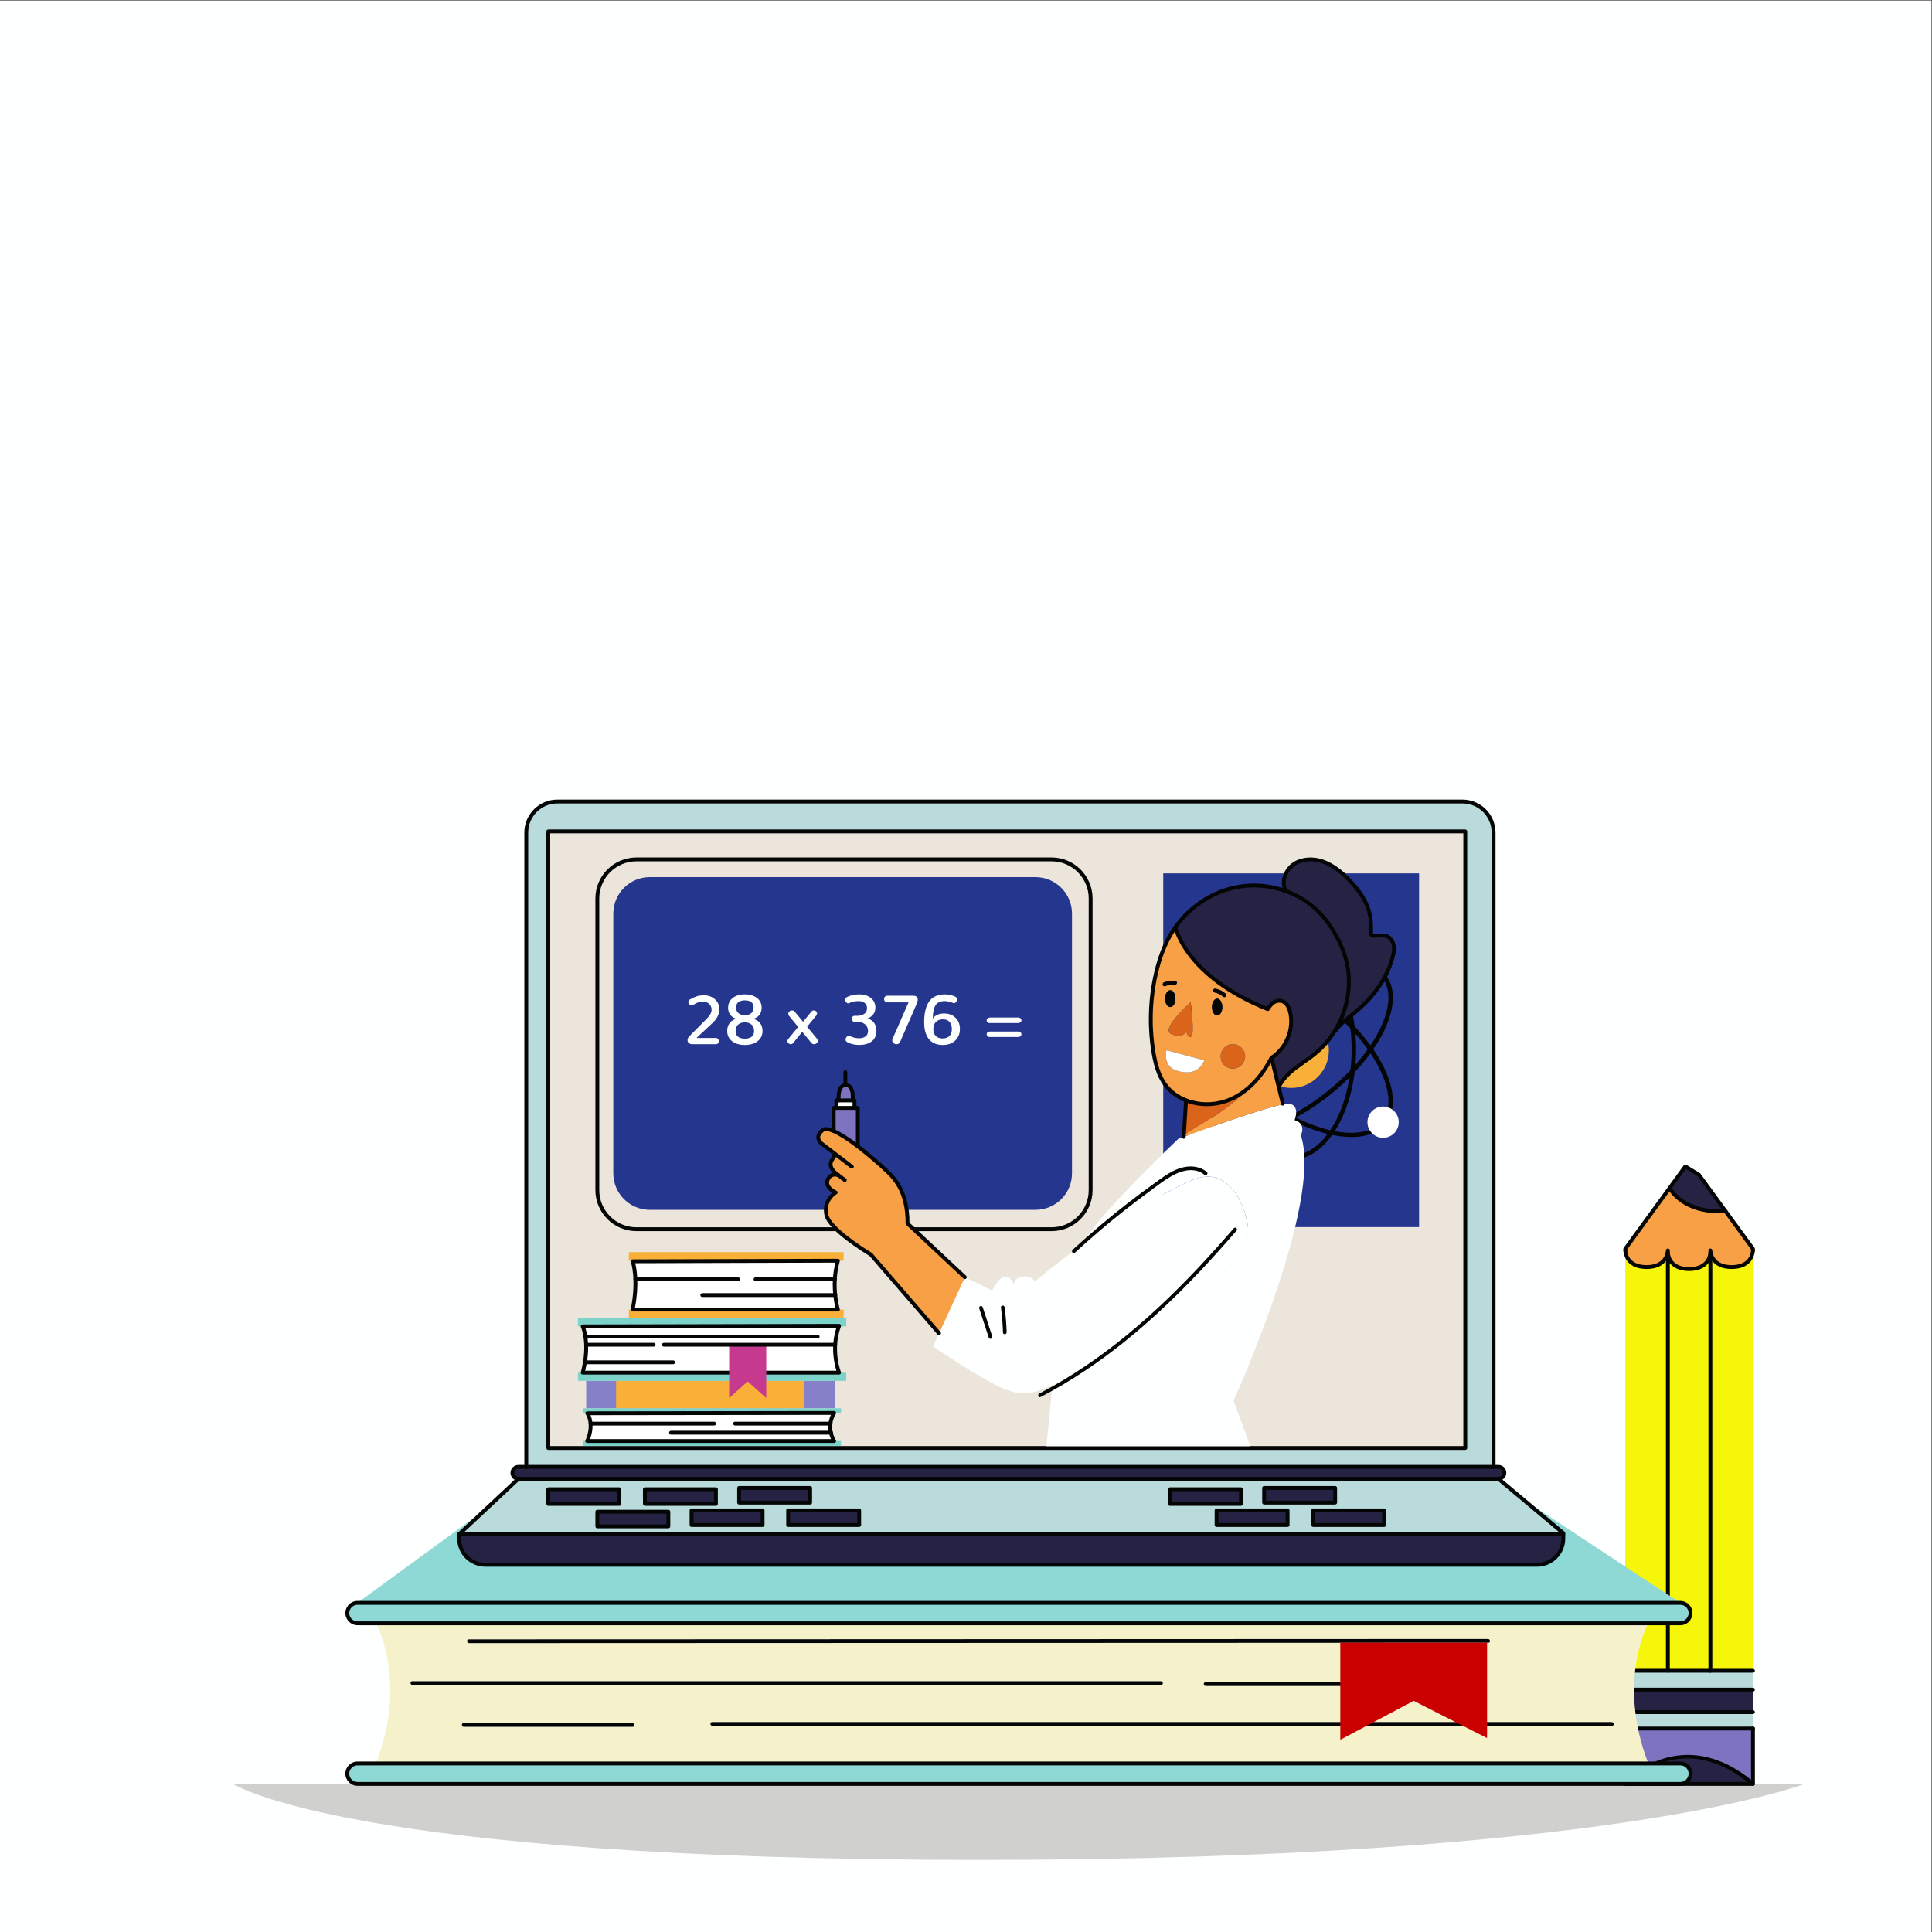 <?xml version="1.0" encoding="UTF-8" standalone="no"?>
<!-- Created with Inkscape (http://www.inkscape.org/) -->

<svg
   xmlns:osb="http://www.openswatchbook.org/uri/2009/osb"
   xmlns:dc="http://purl.org/dc/elements/1.1/"
   xmlns:cc="http://creativecommons.org/ns#"
   xmlns:rdf="http://www.w3.org/1999/02/22-rdf-syntax-ns#"
   xmlns:svg="http://www.w3.org/2000/svg"
   xmlns="http://www.w3.org/2000/svg"
   xmlns:sodipodi="http://sodipodi.sourceforge.net/DTD/sodipodi-0.dtd"
   xmlns:inkscape="http://www.inkscape.org/namespaces/inkscape"
   version="1.1"
   id="svg2"
   xml:space="preserve"
   width="666.667"
   height="666.667"
   viewBox="0 0 666.667 666.667"
   sodipodi:docname="maestra_1.svg"
   inkscape:version="0.92.5 (2060ec1f9f, 2020-04-08)"><rect x="0" y="0" width="666.667" height="666.667" fill="#333333" stroke="none"/><defs
     id="defs6"><linearGradient
       id="linearGradient3629"
       osb:paint="solid"><stop
         style="stop-color:#15bde4;stop-opacity:1;"
         offset="0"
         id="stop3627" /></linearGradient><clipPath
       clipPathUnits="userSpaceOnUse"
       id="clipPath354"><path
         d="m 3112.96,4073.48 c 0,-334.13 -270.87,-604.99 -605,-604.99 -334.13,0 -605,270.86 -605,604.99 0,334.13 270.87,604.99 605,604.99 334.13,0 605,-270.86 605,-604.99 z"
         id="path352"
         inkscape:connector-curvature="0" /></clipPath><clipPath
       clipPathUnits="userSpaceOnUse"
       id="clipPath476"><path
         d="m 4526.22,4080.88 c 0,-334.13 -270.86,-604.99 -604.99,-604.99 -334.13,0 -604.99,270.86 -604.99,604.99 0,334.13 270.86,605 604.99,605 334.13,0 604.99,-270.87 604.99,-605 z"
         id="path474"
         inkscape:connector-curvature="0" /></clipPath><clipPath
       clipPathUnits="userSpaceOnUse"
       id="clipPath562"><path
         d="m 1868.82,4073.48 c 0,-334.13 -270.86,-604.99 -604.99,-604.99 -334.127,0 -604.998,270.86 -604.998,604.99 0,334.13 270.871,604.99 604.998,604.99 334.13,0 604.99,-270.86 604.99,-604.99 z"
         id="path560"
         inkscape:connector-curvature="0" /></clipPath></defs><sodipodi:namedview
     pagecolor="#ffffff"
     bordercolor="#666666"
     borderopacity="1"
     objecttolerance="10"
     gridtolerance="10"
     guidetolerance="10"
     inkscape:pageopacity="0"
     inkscape:pageshadow="2"
     inkscape:window-width="1920"
     inkscape:window-height="1009"
     id="namedview4"
     showgrid="false"
     inkscape:zoom="0.70799998"
     inkscape:cx="54.749319"
     inkscape:cy="255.99565"
     inkscape:window-x="0"
     inkscape:window-y="34"
     inkscape:window-maximized="1"
     inkscape:current-layer="g10" /><g
     id="g10"
     inkscape:groupmode="layer"
     inkscape:label="ink_ext_XXXXXX"
     transform="matrix(1.333,0,0,-1.333,0,666.667)"><path
       inkscape:connector-curvature="0"
       id="path14"
       style="fill:#feffff;fill-opacity:1;fill-rule:nonzero;stroke:none;stroke-width:0.1"
       d="M 500,0 H 0 V 500 H 500 V 0" /><path
       inkscape:connector-curvature="0"
       id="path16"
       style="fill:#d0d1cf;fill-opacity:1;fill-rule:nonzero;stroke:none;stroke-width:0.1"
       d="M 60.329,38.337 H 467.154 c 0,0 -50.436,-19.673 -213.841,-19.673 -163.404,0 -192.984,19.673 -192.984,19.673" /><path
       inkscape:connector-curvature="0"
       id="path18"
       style="fill:#7e73c1;fill-opacity:1;fill-rule:nonzero;stroke:none;stroke-width:0.1"
       d="m 453.773,52.662 v -14.325 c -18.775,15.853 -33.043,0 -33.043,0 v 14.325 h 33.043" /><path
       inkscape:connector-curvature="0"
       id="path20"
       style="fill:#badbdc;fill-opacity:1;fill-rule:nonzero;stroke:none;stroke-width:0.1"
       d="M 453.773,56.92 V 52.662 H 420.73 v 4.258 h 33.043" /><path
       inkscape:connector-curvature="0"
       id="path22"
       style="fill:#252243;fill-opacity:1;fill-rule:nonzero;stroke:none;stroke-width:0.1"
       d="M 453.773,62.74 V 56.92 H 420.73 v 5.82 h 33.043" /><path
       inkscape:connector-curvature="0"
       id="path24"
       style="fill:#badbdc;fill-opacity:1;fill-rule:nonzero;stroke:none;stroke-width:0.1"
       d="M 453.773,67.621 V 62.74 H 420.73 v 4.881 h 11.019 11.006 11.018" /><path
       inkscape:connector-curvature="0"
       id="path26"
       style="fill:#f5f60a;fill-opacity:1;fill-rule:nonzero;stroke:none;stroke-width:0.1"
       d="M 453.773,176.432 V 67.621 H 442.755 V 176.432 c 0,0 0,-4.303 5.516,-4.303 5.502,0 5.502,4.303 5.502,4.303" /><path
       inkscape:connector-curvature="0"
       id="path28"
       style="fill:#f8a045;fill-opacity:1;fill-rule:nonzero;stroke:none;stroke-width:0.1"
       d="m 453.773,176.851 v -0.419 c 0,0 0,-4.303 -5.502,-4.303 -5.516,0 -5.516,4.303 -5.516,4.303 v -0.521 c 0,0 0,-4.303 -5.503,-4.303 -5.334,0 -5.503,4.042 -5.503,4.291 0,0.012 0,0.012 0,0.012 v 0.521 c 0,0 0,-4.303 -5.516,-4.303 -5.503,0 -5.503,4.303 -5.503,4.303 v 0.419 l 11.483,15.74 c 0,0 3.307,-6.602 14.461,-6.013 h 0.011 l 7.088,-9.727" /><path
       inkscape:connector-curvature="0"
       id="path30"
       style="fill:#252243;fill-opacity:1;fill-rule:nonzero;stroke:none;stroke-width:0.1"
       d="M 453.773,38.337 H 420.73 c 0,0 14.268,15.853 33.043,0" /><path
       inkscape:connector-curvature="0"
       id="path32"
       style="fill:#252243;fill-opacity:1;fill-rule:nonzero;stroke:none;stroke-width:0.1"
       d="m 439.777,196.033 6.897,-9.455 c -11.154,-0.589 -14.461,6.013 -14.461,6.013 l 2.287,3.137 1.778,2.446 3.499,-2.141" /><path
       inkscape:connector-curvature="0"
       id="path34"
       style="fill:#f5f60a;fill-opacity:1;fill-rule:nonzero;stroke:none;stroke-width:0.1"
       d="M 442.755,175.911 V 67.621 H 431.749 V 175.899 c 0,-0.249 0.169,-4.291 5.503,-4.291 5.503,0 5.503,4.303 5.503,4.303" /><path
       inkscape:connector-curvature="0"
       id="path36"
       style="fill:#f5f60a;fill-opacity:1;fill-rule:nonzero;stroke:none;stroke-width:0.1"
       d="M 431.749,175.899 V 67.621 H 420.73 V 176.432 c 0,0 0,-4.303 5.503,-4.303 5.516,0 5.516,4.303 5.516,4.303 v -0.521 c 0,0 0,0 0,-0.012" /><path
       inkscape:connector-curvature="0"
       id="path38"
       style="fill:#040606;fill-opacity:1;fill-rule:nonzero;stroke:none;stroke-width:0.1"
       d="m 420.73,175.932 c -0.276,0 -0.5,0.223 -0.5,0.5 v 0.419 c 0,0.105 0.034,0.209 0.096,0.295 l 15.548,21.322 c 0.155,0.212 0.445,0.267 0.665,0.133 l 3.499,-2.141 c 0.056,-0.034 0.105,-0.079 0.144,-0.132 l 6.896,-9.455 c 0.162,-0.224 0.113,-0.536 -0.109,-0.699 -0.223,-0.161 -0.534,-0.113 -0.699,0.109 l -6.838,9.375 -3.021,1.849 -15.181,-20.82 v -0.255 c 0,-0.277 -0.223,-0.5 -0.5,-0.5" /><path
       inkscape:connector-curvature="0"
       id="path40"
       style="fill:#040606;fill-opacity:1;fill-rule:nonzero;stroke:none;stroke-width:0.1"
       d="m 453.773,175.932 c -0.276,0 -0.5,0.223 -0.5,0.5 v 0.255 l -6.993,9.596 c -0.162,0.224 -0.113,0.536 0.11,0.699 0.222,0.163 0.537,0.114 0.699,-0.109 l 7.089,-9.727 c 0.062,-0.086 0.095,-0.19 0.095,-0.295 v -0.419 c 0,-0.277 -0.223,-0.5 -0.5,-0.5" /><path
       inkscape:connector-curvature="0"
       id="path42"
       style="fill:#040606;fill-opacity:1;fill-rule:nonzero;stroke:none;stroke-width:0.1"
       d="M 453.773,37.837 H 420.73 c -0.276,0 -0.5,0.224 -0.5,0.5 v 14.325 c 0,0.276 0.224,0.5 0.5,0.5 0.277,0 0.5,-0.224 0.5,-0.5 v -13.825 h 32.043 v 13.825 c 0,0.276 0.224,0.5 0.5,0.5 0.277,0 0.5,-0.224 0.5,-0.5 v -14.325 c 0,-0.276 -0.223,-0.5 -0.5,-0.5" /><path
       inkscape:connector-curvature="0"
       id="path44"
       style="fill:#040606;fill-opacity:1;fill-rule:nonzero;stroke:none;stroke-width:0.1"
       d="m 453.773,37.837 c -0.114,0 -0.228,0.039 -0.322,0.118 -18.176,15.347 -31.779,0.68 -32.349,0.047 -0.184,-0.205 -0.5,-0.222 -0.706,-0.036 -0.206,0.184 -0.222,0.5 -0.038,0.706 0.147,0.161 14.811,16.03 33.738,0.047 0.211,-0.178 0.238,-0.493 0.059,-0.704 -0.098,-0.118 -0.24,-0.178 -0.382,-0.178" /><path
       inkscape:connector-curvature="0"
       id="path46"
       style="fill:#040606;fill-opacity:1;fill-rule:nonzero;stroke:none;stroke-width:0.1"
       d="M 453.773,52.162 H 420.73 c -0.276,0 -0.5,0.224 -0.5,0.5 0,0.276 0.224,0.5 0.5,0.5 h 33.043 c 0.277,0 0.5,-0.224 0.5,-0.5 0,-0.276 -0.223,-0.5 -0.5,-0.5" /><path
       inkscape:connector-curvature="0"
       id="path48"
       style="fill:#040606;fill-opacity:1;fill-rule:nonzero;stroke:none;stroke-width:0.1"
       d="M 453.773,62.24 H 420.73 c -0.276,0 -0.5,0.224 -0.5,0.5 0,0.277 0.224,0.5 0.5,0.5 h 33.043 c 0.277,0 0.5,-0.223 0.5,-0.5 0,-0.276 -0.223,-0.5 -0.5,-0.5" /><path
       inkscape:connector-curvature="0"
       id="path50"
       style="fill:#040606;fill-opacity:1;fill-rule:nonzero;stroke:none;stroke-width:0.1"
       d="M 453.773,56.42 H 420.73 c -0.276,0 -0.5,0.224 -0.5,0.5 0,0.276 0.224,0.5 0.5,0.5 h 33.043 c 0.277,0 0.5,-0.224 0.5,-0.5 0,-0.276 -0.223,-0.5 -0.5,-0.5" /><path
       inkscape:connector-curvature="0"
       id="path52"
       style="fill:#040606;fill-opacity:1;fill-rule:nonzero;stroke:none;stroke-width:0.1"
       d="m 445.256,186.04 c -10.199,0 -13.356,6.058 -13.49,6.327 -0.123,0.246 -0.024,0.545 0.222,0.67 0.247,0.123 0.547,0.025 0.671,-0.221 0.131,-0.256 3.322,-6.291 13.988,-5.739 l 0.038,-0.999 c -0.491,-0.026 -0.967,-0.038 -1.429,-0.038" /><path
       inkscape:connector-curvature="0"
       id="path54"
       style="fill:#040606;fill-opacity:1;fill-rule:nonzero;stroke:none;stroke-width:0.1"
       d="M 431.749,67.121 H 420.73 c -0.276,0 -0.5,0.224 -0.5,0.5 0,0.276 0.224,0.5 0.5,0.5 h 11.019 c 0.276,0 0.5,-0.224 0.5,-0.5 0,-0.276 -0.224,-0.5 -0.5,-0.5" /><path
       inkscape:connector-curvature="0"
       id="path56"
       style="fill:#040606;fill-opacity:1;fill-rule:nonzero;stroke:none;stroke-width:0.1"
       d="m 421.23,176.432 h 0.01 z m 5.003,-4.803 c -5.934,0 -6.003,4.755 -6.003,4.803 0,0.276 0.224,0.5 0.5,0.5 0.276,0 0.499,-0.223 0.5,-0.498 v 0 c 10e-4,-0.156 0.088,-3.805 5.003,-3.805 4.927,0 5.015,3.649 5.016,3.805 v 0.001 c 0.002,0.274 0.225,0.497 0.5,0.497 0.272,0 0.493,-0.217 0.5,-0.488 v 0 c 0,-10e-4 0,-10e-4 0,-10e-4 v -0.001 -0.001 0 c 0,-0.001 0,-0.001 0,-0.002 v 0 -0.001 c 0,-10e-4 0,-10e-4 0,-10e-4 v 0 c 0,-0.001 0,-0.002 0,-0.003 0,0 0,-0.001 0,-0.002 v -0.521 c 0,-0.125 -0.046,-0.24 -0.122,-0.329 -0.325,-1.38 -1.519,-3.953 -5.894,-3.953" /><path
       inkscape:connector-curvature="0"
       id="path58"
       style="fill:#040606;fill-opacity:1;fill-rule:nonzero;stroke:none;stroke-width:0.1"
       d="m 442.755,67.121 h -11.006 c -0.276,0 -0.5,0.224 -0.5,0.5 V 175.899 c 0,0.277 0.224,0.5 0.5,0.5 0.276,0 0.5,-0.223 0.5,-0.5 0,-0.155 0.057,-3.791 5.003,-3.791 4.915,0 5.002,3.65 5.003,3.805 0.002,0.274 0.225,0.497 0.5,0.497 10e-4,0 10e-4,0 0.002,0 0.275,-0.001 0.498,-0.223 0.498,-0.499 0,-0.048 -0.068,-4.803 -6.003,-4.803 -2.699,0 -4.186,0.982 -5.003,2.057 V 68.121 h 10.506 c 0.276,0 0.5,-0.224 0.5,-0.5 0,-0.276 -0.224,-0.5 -0.5,-0.5" /><path
       inkscape:connector-curvature="0"
       id="path60"
       style="fill:#040606;fill-opacity:1;fill-rule:nonzero;stroke:none;stroke-width:0.1"
       d="m 453.773,67.121 h -11.018 c -0.276,0 -0.5,0.224 -0.5,0.5 V 176.432 c 0,0.276 0.224,0.5 0.5,0.5 0.276,0 0.5,-0.224 0.5,-0.5 10e-4,-0.154 0.089,-3.803 5.016,-3.803 4.915,0 5.001,3.649 5.002,3.805 0.002,0.274 0.226,0.497 0.5,0.497 10e-4,0 10e-4,0 0.002,0 0.276,-0.001 0.498,-0.224 0.498,-0.499 0,-0.048 -0.068,-4.803 -6.002,-4.803 -2.708,0 -4.197,0.985 -5.016,2.064 V 68.121 h 10.518 c 0.277,0 0.5,-0.224 0.5,-0.5 0,-0.276 -0.223,-0.5 -0.5,-0.5" /><path
       inkscape:connector-curvature="0"
       id="path98"
       style="fill:#8ed9d6;fill-opacity:1;fill-rule:nonzero;stroke:none;stroke-width:0.1"
       d="m 434.977,85.205 c 1.455,0 2.645,-1.19 2.645,-2.645 0,-0.733 -0.302,-1.387 -0.78,-1.866 -0.479,-0.488 -1.143,-0.781 -1.865,-0.781 h -8.281 -329.366 -4.775 c -1.455,0 -2.646,1.191 -2.646,2.647 0,0.732 0.293,1.386 0.781,1.865 0.479,0.488 1.133,0.78 1.865,0.78 H 434.977" /><path
       inkscape:connector-curvature="0"
       id="path100"
       style="fill:#8ed9d6;fill-opacity:1;fill-rule:nonzero;stroke:none;stroke-width:0.1"
       d="m 434.977,43.63 c 1.455,0 2.645,-1.192 2.645,-2.647 0,-0.732 -0.302,-1.386 -0.78,-1.865 -0.479,-0.488 -1.143,-0.781 -1.865,-0.781 H 92.555 c -1.455,0 -2.646,1.191 -2.646,2.646 0,0.733 0.293,1.387 0.781,1.866 0.479,0.488 1.133,0.781 1.865,0.781 h 4.775 329.366 8.281" /><path
       inkscape:connector-curvature="0"
       id="path102"
       style="fill:#8ed9d6;fill-opacity:1;fill-rule:nonzero;stroke:none;stroke-width:0.1"
       d="M 434.977,85.205 H 92.555 l 37.524,27.418 h 263.292 l 41.606,-27.418" /><path
       inkscape:connector-curvature="0"
       id="path104"
       style="fill:#f5f1ca;fill-opacity:1;fill-rule:nonzero;stroke:none;stroke-width:0.1"
       d="m 163.775,53.101 c 0.635,0 0.547,0.966 -0.078,0.966 h -43.705 c -0.625,0 -0.537,-0.966 0.088,-0.966 z m 136.807,10.848 c 0.635,0 0.547,0.976 -0.078,0.976 H 106.693 c -0.625,0 -0.537,-0.976 0.088,-0.976 z m 47.23,-0.263 c 0.634,0 0.546,0.965 -0.079,0.965 h -35.688 c -0.635,0 -0.547,-0.965 0.078,-0.965 z m 37.464,11.189 c 0.625,0 0.537,0.977 -0.088,0.977 C 350.779,75.842 316.38,75.822 281.971,75.812 L 179.281,75.773 c -19.314,-0.009 -38.618,-0.019 -57.931,-0.019 -0.625,0 -0.537,-0.977 0.088,-0.977 34.399,0.01 68.808,0.03 103.217,0.039 l 102.691,0.039 c 19.313,0.01 38.617,0.02 57.93,0.02 z m 32.027,-21.511 c 0.625,0 0.537,0.977 -0.088,0.977 H 184.329 c -0.635,0 -0.547,-0.977 0.078,-0.977 z M 97.33,79.913 H 426.696 c 0,0 -8.329,-14.842 0,-36.283 H 97.33 c 8.318,21.441 0,36.283 0,36.283" /><path
       inkscape:connector-curvature="0"
       id="path106"
       style="fill:#040606;fill-opacity:1;fill-rule:nonzero;stroke:none;stroke-width:0.1"
       d="m 417.215,54.341 c 0.625,0 0.713,-0.977 0.088,-0.977 H 184.407 c -0.625,0 -0.713,0.977 -0.078,0.977 h 232.886" /><path
       inkscape:connector-curvature="0"
       id="path108"
       style="fill:#040606;fill-opacity:1;fill-rule:nonzero;stroke:none;stroke-width:0.1"
       d="m 385.188,75.852 c 0.625,0 0.713,-0.977 0.088,-0.977 -19.313,0 -38.617,-0.01 -57.93,-0.02 L 224.655,74.816 c -34.409,-0.009 -68.818,-0.029 -103.217,-0.039 -0.625,0 -0.713,0.977 -0.088,0.977 19.313,0 38.617,0.01 57.931,0.019 l 102.69,0.039 c 34.409,0.01 68.808,0.03 103.217,0.04" /><path
       inkscape:connector-curvature="0"
       id="path110"
       style="fill:#040606;fill-opacity:1;fill-rule:nonzero;stroke:none;stroke-width:0.1"
       d="m 347.733,64.651 c 0.625,0 0.713,-0.965 0.079,-0.965 h -35.689 c -0.625,0 -0.713,0.965 -0.078,0.965 h 35.688" /><path
       inkscape:connector-curvature="0"
       id="path112"
       style="fill:#040606;fill-opacity:1;fill-rule:nonzero;stroke:none;stroke-width:0.1"
       d="m 300.504,64.925 c 0.625,0 0.713,-0.976 0.078,-0.976 H 106.781 c -0.625,0 -0.713,0.976 -0.088,0.976 h 193.811" /><path
       inkscape:connector-curvature="0"
       id="path114"
       style="fill:#040606;fill-opacity:1;fill-rule:nonzero;stroke:none;stroke-width:0.1"
       d="m 163.697,54.067 c 0.625,0 0.713,-0.966 0.078,-0.966 H 120.08 c -0.625,0 -0.713,0.966 -0.088,0.966 h 43.705" /><path
       inkscape:connector-curvature="0"
       id="path116"
       style="fill:#040606;fill-opacity:1;fill-rule:nonzero;stroke:none;stroke-width:0.1"
       d="m 92.555,84.705 c -0.574,0 -1.109,-0.224 -1.508,-0.63 -0.414,-0.406 -0.638,-0.942 -0.638,-1.515 0,-1.184 0.963,-2.147 2.146,-2.147 H 434.977 c 0.573,0 1.109,0.225 1.507,0.631 0.413,0.413 0.638,0.949 0.638,1.516 0,1.182 -0.963,2.145 -2.145,2.145 z M 434.977,79.413 H 92.555 c -1.735,0 -3.146,1.411 -3.146,3.147 0,0.844 0.331,1.633 0.931,2.222 0.581,0.593 1.37,0.923 2.215,0.923 H 434.977 c 1.734,0 3.145,-1.411 3.145,-3.145 0,-0.833 -0.329,-1.622 -0.927,-2.219 -0.585,-0.597 -1.374,-0.928 -2.218,-0.928" /><path
       inkscape:connector-curvature="0"
       id="path118"
       style="fill:#040606;fill-opacity:1;fill-rule:nonzero;stroke:none;stroke-width:0.1"
       d="m 92.555,43.13 c -0.573,0 -1.109,-0.225 -1.508,-0.631 -0.414,-0.406 -0.638,-0.942 -0.638,-1.516 0,-1.183 0.963,-2.146 2.146,-2.146 H 434.977 c 0.573,0 1.109,0.225 1.507,0.631 0.413,0.413 0.638,0.949 0.638,1.515 0,1.184 -0.963,2.147 -2.145,2.147 z M 434.977,37.837 H 92.555 c -1.735,0 -3.146,1.411 -3.146,3.146 0,0.845 0.331,1.634 0.931,2.223 0.582,0.593 1.371,0.924 2.215,0.924 H 434.977 c 1.734,0 3.145,-1.411 3.145,-3.147 0,-0.833 -0.329,-1.621 -0.927,-2.218 -0.585,-0.597 -1.374,-0.928 -2.218,-0.928" /><path
       inkscape:connector-curvature="0"
       id="path120"
       style="fill:#ca0000;fill-opacity:1;fill-rule:nonzero;stroke:none;stroke-width:0.1"
       d="M 384.95,74.896 V 50.192 l -18.992,9.638 -19.001,-10.067 v 25.133 h 37.993" /><path
       inkscape:connector-curvature="0"
       id="path122"
       style="fill:#252243;fill-opacity:1;fill-rule:nonzero;stroke:none;stroke-width:0.1"
       d="m 404.681,102.986 v -1.142 c 0,-3.749 -3.036,-6.786 -6.786,-6.786 H 125.649 c -3.75,0 -6.786,3.037 -6.786,6.786 v 1.142 h 35.766 49.397 110.903 25.006 64.746" /><path
       inkscape:connector-curvature="0"
       id="path124"
       style="fill:#badbdc;fill-opacity:1;fill-rule:nonzero;stroke:none;stroke-width:0.1"
       d="m 404.681,103.26 v -0.274 h -64.746 v 2.373 h 18.385 v 3.779 h -18.385 v 2.021 h 5.692 v 3.788 2.373 h 42.26 l 16.794,-14.06" /><path
       inkscape:connector-curvature="0"
       id="path126"
       style="fill:#252243;fill-opacity:1;fill-rule:nonzero;stroke:none;stroke-width:0.1"
       d="m 387.887,120.405 c 0.849,0 1.543,-0.693 1.543,-1.542 0,-0.849 -0.694,-1.543 -1.543,-1.543 h -42.26 -135.908 -75.527 c -0.849,0 -1.542,0.694 -1.542,1.543 0,0.849 0.693,1.542 1.542,1.542 h 2.041 250.404 1.25" /><path
       inkscape:connector-curvature="0"
       id="path128"
       style="fill:#badbdc;fill-opacity:1;fill-rule:nonzero;stroke:none;stroke-width:0.1"
       d="M 379.304,125.298 V 284.903 H 141.936 V 125.298 Z m 7.333,159.293 V 120.405 H 136.233 v 164.186 c 0,4.443 3.603,8.046 8.046,8.046 h 234.312 c 4.443,0 8.046,-3.603 8.046,-8.046" /><path
       inkscape:connector-curvature="0"
       id="path130"
       style="fill:#ebe5db;fill-opacity:1;fill-rule:nonzero;stroke:none;stroke-width:0.1"
       d="M 379.304,284.903 V 125.298 H 141.936 v 159.605 h 237.368" /><path
       inkscape:connector-curvature="0"
       id="path132"
       style="fill:#252243;fill-opacity:1;fill-rule:nonzero;stroke:none;stroke-width:0.1"
       d="m 358.32,109.138 v -3.779 h -18.385 v 3.779 h 18.385" /><path
       inkscape:connector-curvature="0"
       id="path134"
       style="fill:#252243;fill-opacity:1;fill-rule:nonzero;stroke:none;stroke-width:0.1"
       d="m 345.627,114.947 v -3.788 h -18.386 v 3.788 h 18.386" /><path
       inkscape:connector-curvature="0"
       id="path136"
       style="fill:#badbdc;fill-opacity:1;fill-rule:nonzero;stroke:none;stroke-width:0.1"
       d="m 321.236,110.817 v 3.788 H 302.85 v -3.788 z m 24.391,6.503 v -2.373 h -18.386 v -3.788 h 6.073 v -2.021 h -18.385 v -3.779 -2.373 H 204.026 v 2.373 h 18.386 v 3.779 h -18.386 v 2.021 h 5.693 v 3.788 2.373 h 135.908" /><path
       inkscape:connector-curvature="0"
       id="path138"
       style="fill:#badbdc;fill-opacity:1;fill-rule:nonzero;stroke:none;stroke-width:0.1"
       d="m 339.935,105.359 v -2.373 h -25.006 v 2.373 h 18.385 v 3.779 2.021 h 6.621 v -2.021 -3.779" /><path
       inkscape:connector-curvature="0"
       id="path140"
       style="fill:#252243;fill-opacity:1;fill-rule:nonzero;stroke:none;stroke-width:0.1"
       d="m 333.314,109.138 v -3.779 h -18.385 v 3.779 h 18.385" /><path
       inkscape:connector-curvature="0"
       id="path142"
       style="fill:#252243;fill-opacity:1;fill-rule:nonzero;stroke:none;stroke-width:0.1"
       d="m 321.236,114.605 v -3.788 H 302.85 v 3.788 h 18.386" /><path
       inkscape:connector-curvature="0"
       id="path144"
       style="fill:#252243;fill-opacity:1;fill-rule:nonzero;stroke:none;stroke-width:0.1"
       d="m 222.412,109.138 v -3.779 h -18.386 v 3.779 h 18.386" /><path
       inkscape:connector-curvature="0"
       id="path146"
       style="fill:#252243;fill-opacity:1;fill-rule:nonzero;stroke:none;stroke-width:0.1"
       d="m 209.719,114.947 v -3.788 h -18.386 v 3.788 h 18.386" /><path
       inkscape:connector-curvature="0"
       id="path148"
       style="fill:#badbdc;fill-opacity:1;fill-rule:nonzero;stroke:none;stroke-width:0.1"
       d="m 160.322,110.817 v 3.788 h -18.386 v -3.788 z m 49.397,6.503 v -2.373 h -18.386 v -3.788 h 6.073 v -2.021 H 179.02 v 1.679 h 6.308 v 3.788 h -18.386 v -3.788 h 6.073 v -2.021 h -18.386 v -3.788 -2.022 h -35.766 l 15.329,14.334 h 75.527" /><path
       inkscape:connector-curvature="0"
       id="path150"
       style="fill:#badbdc;fill-opacity:1;fill-rule:nonzero;stroke:none;stroke-width:0.1"
       d="m 204.026,105.359 v -2.373 h -49.397 v 2.022 h 18.386 v 3.788 2.021 h 6.005 v -1.679 -3.779 h 18.386 v 3.779 2.021 h 6.62 v -2.021 -3.779" /><path
       inkscape:connector-curvature="0"
       id="path152"
       style="fill:#252243;fill-opacity:1;fill-rule:nonzero;stroke:none;stroke-width:0.1"
       d="m 197.406,109.138 v -3.779 H 179.02 v 3.779 h 18.386" /><path
       inkscape:connector-curvature="0"
       id="path154"
       style="fill:#252243;fill-opacity:1;fill-rule:nonzero;stroke:none;stroke-width:0.1"
       d="m 185.328,114.605 v -3.788 h -18.386 v 3.788 h 18.386" /><path
       inkscape:connector-curvature="0"
       id="path156"
       style="fill:#252243;fill-opacity:1;fill-rule:nonzero;stroke:none;stroke-width:0.1"
       d="m 173.015,108.796 v -3.788 h -18.386 v 3.788 h 18.386" /><path
       inkscape:connector-curvature="0"
       id="path158"
       style="fill:#252243;fill-opacity:1;fill-rule:nonzero;stroke:none;stroke-width:0.1"
       d="m 160.322,114.605 v -3.788 h -18.386 v 3.788 h 18.386" /><path
       inkscape:connector-curvature="0"
       id="path160"
       style="fill:#040606;fill-opacity:1;fill-rule:nonzero;stroke:none;stroke-width:0.1"
       d="m 386.637,119.905 c -0.277,0 -0.5,0.224 -0.5,0.5 v 164.186 c 0,4.16 -3.385,7.546 -7.546,7.546 H 144.279 c -4.161,0 -7.546,-3.386 -7.546,-7.546 V 120.405 c 0,-0.276 -0.223,-0.5 -0.5,-0.5 -0.276,0 -0.5,0.224 -0.5,0.5 v 164.186 c 0,4.712 3.834,8.546 8.546,8.546 h 234.312 c 4.712,0 8.546,-3.834 8.546,-8.546 V 120.405 c 0,-0.276 -0.224,-0.5 -0.5,-0.5" /><path
       inkscape:connector-curvature="0"
       id="path162"
       style="fill:#040606;fill-opacity:1;fill-rule:nonzero;stroke:none;stroke-width:0.1"
       d="M 142.436,125.798 H 378.804 V 284.403 H 142.436 Z m 236.868,-1 H 141.936 c -0.277,0 -0.5,0.223 -0.5,0.5 v 159.605 c 0,0.277 0.223,0.5 0.5,0.5 h 237.368 c 0.276,0 0.5,-0.223 0.5,-0.5 V 125.298 c 0,-0.277 -0.224,-0.5 -0.5,-0.5" /><path
       inkscape:connector-curvature="0"
       id="path164"
       style="fill:#040606;fill-opacity:1;fill-rule:nonzero;stroke:none;stroke-width:0.1"
       d="m 387.887,116.82 c -0.277,0 -0.5,0.224 -0.5,0.5 0,0.277 0.223,0.5 0.5,0.5 0.575,0 1.043,0.468 1.043,1.043 0,0.574 -0.468,1.042 -1.043,1.042 H 134.192 c -0.574,0 -1.042,-0.468 -1.042,-1.042 0,-0.575 0.468,-1.043 1.042,-1.043 0.277,0 0.5,-0.223 0.5,-0.5 0,-0.276 -0.223,-0.5 -0.5,-0.5 -1.126,0 -2.042,0.916 -2.042,2.043 0,1.126 0.916,2.042 2.042,2.042 h 253.695 c 1.127,0 2.043,-0.916 2.043,-2.042 0,-1.127 -0.916,-2.043 -2.043,-2.043" /><path
       inkscape:connector-curvature="0"
       id="path166"
       style="fill:#040606;fill-opacity:1;fill-rule:nonzero;stroke:none;stroke-width:0.1"
       d="m 119.363,102.77 v -0.926 c 0,-3.466 2.82,-6.286 6.286,-6.286 h 272.246 c 3.465,0 6.286,2.82 6.286,6.286 v 1.182 L 387.705,116.82 H 134.39 Z M 397.895,94.558 H 125.649 c -4.018,0 -7.286,3.268 -7.286,7.286 v 1.142 c 0,0.139 0.057,0.271 0.158,0.366 l 15.33,14.334 c 0.092,0.086 0.214,0.134 0.341,0.134 h 253.695 c 0.117,0 0.231,-0.041 0.321,-0.116 l 16.794,-14.06 c 0.113,-0.096 0.179,-0.236 0.179,-0.384 v -1.416 c 0,-4.018 -3.269,-7.286 -7.286,-7.286" /><path
       inkscape:connector-curvature="0"
       id="path168"
       style="fill:#040606;fill-opacity:1;fill-rule:nonzero;stroke:none;stroke-width:0.1"
       d="M 404.681,102.486 H 118.863 c -0.277,0 -0.5,0.224 -0.5,0.5 0,0.277 0.223,0.5 0.5,0.5 h 285.818 c 0.276,0 0.5,-0.223 0.5,-0.5 0,-0.276 -0.224,-0.5 -0.5,-0.5" /><path
       inkscape:connector-curvature="0"
       id="path170"
       style="fill:#040606;fill-opacity:1;fill-rule:nonzero;stroke:none;stroke-width:0.1"
       d="m 142.436,111.317 h 17.386 v 2.788 h -17.386 z m 17.886,-1 h -18.386 c -0.277,0 -0.5,0.224 -0.5,0.5 v 3.788 c 0,0.277 0.223,0.5 0.5,0.5 h 18.386 c 0.276,0 0.5,-0.223 0.5,-0.5 v -3.788 c 0,-0.276 -0.224,-0.5 -0.5,-0.5" /><path
       inkscape:connector-curvature="0"
       id="path172"
       style="fill:#040606;fill-opacity:1;fill-rule:nonzero;stroke:none;stroke-width:0.1"
       d="m 155.129,105.508 h 17.386 v 2.788 h -17.386 z m 17.886,-1 h -18.386 c -0.276,0 -0.5,0.223 -0.5,0.5 v 3.788 c 0,0.276 0.224,0.5 0.5,0.5 h 18.386 c 0.277,0 0.5,-0.224 0.5,-0.5 v -3.788 c 0,-0.277 -0.223,-0.5 -0.5,-0.5" /><path
       inkscape:connector-curvature="0"
       id="path174"
       style="fill:#040606;fill-opacity:1;fill-rule:nonzero;stroke:none;stroke-width:0.1"
       d="m 167.442,111.317 h 17.386 v 2.788 h -17.386 z m 17.886,-1 h -18.386 c -0.276,0 -0.5,0.224 -0.5,0.5 v 3.788 c 0,0.277 0.224,0.5 0.5,0.5 h 18.386 c 0.276,0 0.5,-0.223 0.5,-0.5 v -3.788 c 0,-0.276 -0.224,-0.5 -0.5,-0.5" /><path
       inkscape:connector-curvature="0"
       id="path176"
       style="fill:#040606;fill-opacity:1;fill-rule:nonzero;stroke:none;stroke-width:0.1"
       d="m 204.526,105.859 h 17.386 v 2.779 h -17.386 z m 17.886,-1 h -18.386 c -0.276,0 -0.5,0.224 -0.5,0.5 v 3.779 c 0,0.276 0.224,0.5 0.5,0.5 h 18.386 c 0.276,0 0.5,-0.224 0.5,-0.5 v -3.779 c 0,-0.276 -0.224,-0.5 -0.5,-0.5" /><path
       inkscape:connector-curvature="0"
       id="path178"
       style="fill:#040606;fill-opacity:1;fill-rule:nonzero;stroke:none;stroke-width:0.1"
       d="m 191.833,111.659 h 17.386 v 2.788 h -17.386 z m 17.886,-1 h -18.386 c -0.277,0 -0.5,0.224 -0.5,0.5 v 3.788 c 0,0.277 0.223,0.5 0.5,0.5 h 18.386 c 0.276,0 0.5,-0.223 0.5,-0.5 v -3.788 c 0,-0.276 -0.224,-0.5 -0.5,-0.5" /><path
       inkscape:connector-curvature="0"
       id="path180"
       style="fill:#040606;fill-opacity:1;fill-rule:nonzero;stroke:none;stroke-width:0.1"
       d="m 179.52,105.859 h 17.386 v 2.779 H 179.52 Z m 17.886,-1 H 179.02 c -0.276,0 -0.5,0.224 -0.5,0.5 v 3.779 c 0,0.276 0.224,0.5 0.5,0.5 h 18.386 c 0.277,0 0.5,-0.224 0.5,-0.5 v -3.779 c 0,-0.276 -0.223,-0.5 -0.5,-0.5" /><path
       inkscape:connector-curvature="0"
       id="path182"
       style="fill:#040606;fill-opacity:1;fill-rule:nonzero;stroke:none;stroke-width:0.1"
       d="m 303.35,111.317 h 17.386 v 2.788 H 303.35 Z m 17.886,-1 H 302.85 c -0.277,0 -0.5,0.224 -0.5,0.5 v 3.788 c 0,0.277 0.223,0.5 0.5,0.5 h 18.386 c 0.277,0 0.5,-0.223 0.5,-0.5 v -3.788 c 0,-0.276 -0.223,-0.5 -0.5,-0.5" /><path
       inkscape:connector-curvature="0"
       id="path184"
       style="fill:#040606;fill-opacity:1;fill-rule:nonzero;stroke:none;stroke-width:0.1"
       d="m 340.435,105.859 h 17.385 v 2.779 h -17.385 z m 17.885,-1 h -18.385 c -0.277,0 -0.5,0.224 -0.5,0.5 v 3.779 c 0,0.276 0.223,0.5 0.5,0.5 h 18.385 c 0.277,0 0.5,-0.224 0.5,-0.5 v -3.779 c 0,-0.276 -0.223,-0.5 -0.5,-0.5" /><path
       inkscape:connector-curvature="0"
       id="path186"
       style="fill:#040606;fill-opacity:1;fill-rule:nonzero;stroke:none;stroke-width:0.1"
       d="m 327.741,111.659 h 17.386 v 2.788 h -17.386 z m 17.886,-1 h -18.386 c -0.276,0 -0.5,0.224 -0.5,0.5 v 3.788 c 0,0.277 0.224,0.5 0.5,0.5 h 18.386 c 0.276,0 0.5,-0.223 0.5,-0.5 v -3.788 c 0,-0.276 -0.224,-0.5 -0.5,-0.5" /><path
       inkscape:connector-curvature="0"
       id="path188"
       style="fill:#040606;fill-opacity:1;fill-rule:nonzero;stroke:none;stroke-width:0.1"
       d="m 315.429,105.859 h 17.385 v 2.779 h -17.385 z m 17.885,-1 h -18.385 c -0.277,0 -0.5,0.224 -0.5,0.5 v 3.779 c 0,0.276 0.223,0.5 0.5,0.5 h 18.385 c 0.277,0 0.5,-0.224 0.5,-0.5 v -3.779 c 0,-0.276 -0.223,-0.5 -0.5,-0.5" /><path
       inkscape:connector-curvature="0"
       id="path190"
       style="fill:#25368f;fill-opacity:1;fill-rule:nonzero;stroke:none;stroke-width:0.1"
       d="M 367.349,182.476 H 301.12 v 91.565 h 66.229 v -91.565" /><path
       inkscape:connector-curvature="0"
       id="path192"
       style="fill:#f9b038;fill-opacity:1;fill-rule:nonzero;stroke:none;stroke-width:0.1"
       d="m 343.996,228.258 c 0,-5.391 -4.37,-9.761 -9.762,-9.761 -5.39,0 -9.761,4.37 -9.761,9.761 0,5.391 4.371,9.762 9.761,9.762 5.392,0 9.762,-4.371 9.762,-9.762" /><path
       inkscape:connector-curvature="0"
       id="path194"
       style="fill:#040606;fill-opacity:1;fill-rule:nonzero;stroke:none;stroke-width:0.1"
       d="m 334.234,255.991 c -8.63,0 -15.652,-12.334 -15.652,-27.494 0,-15.16 7.022,-27.494 15.652,-27.494 8.63,0 15.653,12.334 15.653,27.494 0,15.16 -7.023,27.494 -15.653,27.494 z m 0,-56.135 c -9.263,0 -16.798,12.848 -16.798,28.641 0,15.793 7.535,28.641 16.798,28.641 9.264,0 16.799,-12.848 16.799,-28.641 0,-15.793 -7.535,-28.641 -16.799,-28.641" /><path
       inkscape:connector-curvature="0"
       id="path196"
       style="fill:#040606;fill-opacity:1;fill-rule:nonzero;stroke:none;stroke-width:0.1"
       d="m 349.77,250.118 c -7.381,0 -17.685,-4.481 -26.634,-12.182 -8.562,-7.368 -14.094,-16.328 -14.094,-22.828 0,-2.567 0.842,-4.594 2.503,-6.023 6.119,-5.266 21.277,-0.792 33.789,9.974 8.561,7.367 14.093,16.327 14.093,22.827 0,2.568 -0.842,4.594 -2.502,6.023 -1.742,1.499 -4.218,2.209 -7.155,2.209 z m -31.141,-44.33 c -3.205,0 -5.918,0.78 -7.832,2.428 -1.899,1.633 -2.901,4.016 -2.901,6.892 0,6.925 5.552,16.004 14.491,23.697 12.924,11.12 28.755,15.595 35.286,9.973 1.897,-1.632 2.9,-4.016 2.9,-6.892 0,-6.924 -5.552,-16.004 -14.491,-23.697 -9.136,-7.861 -19.725,-12.401 -27.453,-12.401" /><path
       inkscape:connector-curvature="0"
       id="path198"
       style="fill:#040606;fill-opacity:1;fill-rule:nonzero;stroke:none;stroke-width:0.1"
       d="m 318.699,250.118 c -2.938,0 -5.412,-0.709 -7.154,-2.209 -1.661,-1.429 -2.503,-3.455 -2.503,-6.023 0,-6.499 5.532,-15.459 14.094,-22.827 8.949,-7.701 19.253,-12.182 26.634,-12.183 2.938,0 5.412,0.71 7.155,2.209 1.66,1.429 2.502,3.456 2.502,6.023 0,6.5 -5.532,15.46 -14.093,22.828 -8.949,7.7 -19.253,12.182 -26.635,12.182 z m 31.142,-44.33 c -7.731,0 -18.318,4.539 -27.454,12.401 -8.939,7.693 -14.491,16.773 -14.491,23.697 0,2.876 1.002,5.26 2.901,6.892 6.532,5.622 22.361,1.148 35.285,-9.973 8.939,-7.692 14.491,-16.772 14.491,-23.697 0,-2.876 -1.003,-5.259 -2.9,-6.892 -1.915,-1.648 -4.629,-2.428 -7.832,-2.428" /><path
       inkscape:connector-curvature="0"
       id="path200"
       style="fill:#ffffff;fill-opacity:1;fill-rule:nonzero;stroke:none;stroke-width:0.1"
       d="m 339.278,256.69 c 0,-2.484 -2.014,-4.499 -4.499,-4.499 -2.485,0 -4.499,2.015 -4.499,4.499 0,2.485 2.014,4.5 4.499,4.5 2.485,0 4.499,-2.015 4.499,-4.5" /><path
       inkscape:connector-curvature="0"
       id="path202"
       style="fill:#ffffff;fill-opacity:1;fill-rule:nonzero;stroke:none;stroke-width:0.1"
       d="m 306.688,209.147 c 0,-1.964 1.592,-3.557 3.558,-3.557 1.965,0 3.558,1.593 3.558,3.557 0,1.965 -1.593,3.559 -3.558,3.559 -1.966,0 -3.558,-1.594 -3.558,-3.559" /><path
       inkscape:connector-curvature="0"
       id="path204"
       style="fill:#ffffff;fill-opacity:1;fill-rule:nonzero;stroke:none;stroke-width:0.1"
       d="m 362.082,209.639 c 0,-2.237 -1.813,-4.049 -4.049,-4.049 -2.236,0 -4.049,1.812 -4.049,4.049 0,2.235 1.813,4.048 4.049,4.048 2.236,0 4.049,-1.813 4.049,-4.048" /><path
       inkscape:connector-curvature="0"
       id="path206"
       style="fill:#25368f;fill-opacity:1;fill-rule:nonzero;stroke:none;stroke-width:0.1"
       d="m 268.04,186.939 h -99.817 c -5.225,0 -9.462,4.237 -9.462,9.462 v 67.206 c 0,5.226 4.237,9.461 9.462,9.461 h 99.817 c 5.226,0 9.462,-4.235 9.462,-9.461 v -67.206 c 0,-5.225 -4.236,-9.462 -9.462,-9.462" /><path
       inkscape:connector-curvature="0"
       id="path208"
       style="fill:#040606;fill-opacity:1;fill-rule:nonzero;stroke:none;stroke-width:0.1"
       d="m 164.74,277.158 c -5.3,0 -9.611,-4.311 -9.611,-9.611 V 192.04 c 0,-5.3 4.311,-9.611 9.611,-9.611 h 107.476 c 5.3,0 9.611,4.311 9.611,9.611 v 75.507 c 0,5.3 -4.311,9.611 -9.611,9.611 z M 272.216,181.429 H 164.74 c -5.851,0 -10.611,4.759 -10.611,10.611 v 75.507 c 0,5.851 4.76,10.611 10.611,10.611 h 107.476 c 5.851,0 10.611,-4.76 10.611,-10.611 V 192.04 c 0,-5.852 -4.76,-10.611 -10.611,-10.611" /><path
       inkscape:connector-curvature="0"
       id="path210"
       style="fill:#252243;fill-opacity:1;fill-rule:nonzero;stroke:none;stroke-width:0.1"
       d="m 360.784,255.356 c 0.172,-1.019 -0.018,-2.058 -0.286,-3.058 -1.505,-5.631 -5.202,-10.51 -9.709,-14.216 -1.772,-1.458 -3.716,-2.792 -5.012,-4.679 l -0.114,0.067 c 3.201,5.327 4.373,11.882 2.858,17.904 -0.61,2.401 -1.59,4.688 -2.81,6.832 -1.258,2.22 -2.754,4.297 -4.565,6.088 -2.419,2.373 -5.374,4.154 -8.575,5.26 l 0.095,0.257 c -0.981,2.392 0.248,5.326 2.421,6.717 2.182,1.391 5.03,1.41 7.47,0.534 2.429,-0.877 4.488,-2.544 6.327,-4.364 2.715,-2.697 5.097,-5.936 5.793,-9.69 0.266,-1.429 0.276,-2.887 0.238,-4.336 -0.01,-0.19 -0.01,-0.409 0.124,-0.562 0.123,-0.152 0.333,-0.191 0.533,-0.21 1.162,-0.085 2.392,0.306 3.478,-0.142 0.953,-0.391 1.562,-1.382 1.734,-2.402" /><path
       inkscape:connector-curvature="0"
       id="path212"
       style="fill:#252243;fill-opacity:1;fill-rule:nonzero;stroke:none;stroke-width:0.1"
       d="m 348.521,251.374 c 1.515,-6.022 0.343,-12.577 -2.858,-17.904 -1.296,-2.162 -2.926,-4.125 -4.85,-5.764 -3.497,-2.982 -7.833,-4.851 -9.795,-9.005 l -1.868,7.604 c 3.822,2.429 5.841,7.384 4.822,11.796 -0.267,1.125 -0.8,2.315 -1.858,2.782 -0.744,0.324 -1.639,0.21 -2.344,-0.191 -0.714,-0.39 -1.611,-1.781 -1.611,-1.781 -21.086,8.385 -23.792,20.8 -23.877,21.2 0,0.01 0,0.01 0,0.01 3.868,5.45 9.89,9.376 16.484,10.471 3.935,0.658 8.032,0.277 11.805,-1.038 3.201,-1.106 6.156,-2.887 8.575,-5.26 1.811,-1.791 3.307,-3.868 4.565,-6.088 1.22,-2.144 2.2,-4.431 2.81,-6.832" /><path
       inkscape:connector-curvature="0"
       id="path214"
       style="fill:#feffff;fill-opacity:1;fill-rule:nonzero;stroke:none;stroke-width:0.1"
       d="m 336.735,206.238 c 5.86,-17.408 -17.408,-68.688 -17.408,-68.688 l 4.345,-11.796 h -52.796 l 1.544,15.807 c 16.121,7.394 31.09,17.275 44.229,29.195 2.963,2.696 6.022,5.841 6.422,9.823 0.2,2.001 -0.295,4.002 -0.943,5.907 -1.353,4.002 -3.926,8.214 -8.089,8.948 -2.82,0.495 -5.632,-0.763 -8.194,-2.039 -8.957,-4.479 -17.561,-9.663 -25.699,-15.474 2.698,6.384 24.888,27.412 24.888,27.412 0,0 0.506,0.19 1.392,0.515 4.763,1.734 20.399,7.365 25.688,8.414 0.657,0.123 1.153,0.19 1.449,0.161 3.153,-0.285 1.562,-4.259 1.562,-4.259 3.191,-0.991 1.61,-3.926 1.61,-3.926" /><path
       inkscape:connector-curvature="0"
       id="path216"
       style="fill:#f8a045;fill-opacity:1;fill-rule:nonzero;stroke:none;stroke-width:0.1"
       d="m 304.282,241.617 c 0,1.2 -0.6,2.182 -1.344,2.182 -0.743,0 -1.343,-0.982 -1.343,-2.182 0,-1.21 0.6,-2.182 1.343,-2.182 0.744,0 1.344,0.972 1.344,2.182 z m 0.371,4.011 c 0.038,0.258 -0.124,0.562 -0.409,0.591 -1.011,0.105 -2.03,-0.029 -2.973,-0.409 -0.248,-0.106 -0.41,-0.401 -0.295,-0.659 0.104,-0.247 0.39,-0.409 0.657,-0.304 0.21,0.086 0.429,0.162 0.648,0.228 0.047,0.01 0.095,0.02 0.143,0.038 0.019,0 0.019,0 0.028,0.01 0.01,0 0.01,0 0.029,0 0.115,0.02 0.229,0.048 0.343,0.058 0.209,0.038 0.419,0.056 0.629,0.056 0.114,0.01 0.238,0.01 0.353,0 0.018,0 0.009,0 0.018,0 0.01,0 0.01,0 0.038,0 0.068,-0.008 0.134,-0.008 0.191,-0.018 0.267,-0.03 0.562,0.124 0.6,0.409 z m 3.822,-13.749 c 0.733,0.848 -0.248,8.795 -0.248,8.795 0,0 -7.909,-6.899 -5.07,-8.195 2.84,-1.295 3.936,0.534 3.936,0.534 0,0 0.657,-1.992 1.382,-1.134 z m 3.305,-6.25 -9.833,2.629 c 0,0 -1.067,-4.116 2.716,-5.307 5.689,-1.791 7.117,2.678 7.117,2.678 z m 4.641,13.806 c 0,1.201 -0.601,2.182 -1.344,2.182 -0.743,0 -1.344,-0.981 -1.344,-2.182 0,-1.21 0.601,-2.182 1.344,-2.182 0.743,0 1.344,0.972 1.344,2.182 z m 0.915,2.744 c 0.171,0.219 0.152,0.534 -0.067,0.715 -0.744,0.657 -1.658,1.105 -2.63,1.305 -0.257,0.057 -0.562,-0.143 -0.591,-0.41 -0.038,-0.276 0.124,-0.533 0.41,-0.591 0.105,-0.018 0.21,-0.047 0.314,-0.076 0.048,-0.01 0.096,-0.028 0.153,-0.048 0.019,0 0.048,-0.009 0.066,-0.018 0.21,-0.077 0.41,-0.162 0.611,-0.257 0.094,-0.048 0.19,-0.106 0.286,-0.153 0.047,-0.029 0.094,-0.057 0.142,-0.085 0,0 0.019,-0.01 0.038,-0.02 0.01,-0.01 0.019,-0.019 0.019,-0.019 0.182,-0.124 0.362,-0.257 0.534,-0.41 0.2,-0.172 0.553,-0.152 0.715,0.067 z m 4.982,-15.522 c 0,1.744 -1.419,3.164 -3.163,3.164 -1.743,0 -3.153,-1.42 -3.153,-3.164 0,-1.743 1.41,-3.153 3.153,-3.153 1.744,0 3.163,1.41 3.163,3.153 z m 6.556,-0.857 c -2.61,-4.812 -6.412,-8.976 -11.605,-10.729 -3.288,-1.105 -7.032,-1.039 -10.234,0.21 v 0.009 c -2.029,0.781 -3.84,2.039 -5.192,3.773 -1.935,2.497 -2.764,5.661 -3.269,8.766 -1.105,6.775 -0.867,13.759 0.687,20.439 0.829,3.525 2.029,6.993 3.878,10.109 0.352,0.591 0.733,1.172 1.143,1.734 0.085,-0.4 2.791,-12.815 23.877,-21.2 0,0 0.897,1.391 1.611,1.781 0.705,0.401 1.6,0.515 2.344,0.191 1.058,-0.467 1.591,-1.657 1.858,-2.782 1.019,-4.412 -1,-9.367 -4.822,-11.796 -0.086,-0.171 -0.18,-0.343 -0.276,-0.505" /><path
       inkscape:connector-curvature="0"
       id="path218"
       style="fill:#f8a045;fill-opacity:1;fill-rule:nonzero;stroke:none;stroke-width:0.1"
       d="m 331.018,218.701 1.058,-4.278 0.038,-0.161 c -5.289,-1.049 -20.925,-6.68 -25.688,-8.414 l 0.038,0.534 c 7.317,4.058 14.426,8.775 19.79,15.207 1.058,1.276 2.067,2.648 2.62,4.211 0.096,0.162 0.19,0.334 0.276,0.505 l 1.868,-7.604" /><path
       inkscape:connector-curvature="0"
       id="path220"
       style="fill:#db641b;fill-opacity:1;fill-rule:nonzero;stroke:none;stroke-width:0.1"
       d="m 328.874,225.8 c -0.553,-1.563 -1.562,-2.935 -2.62,-4.211 -5.364,-6.432 -12.473,-11.149 -19.79,-15.207 l 0.562,8.889 0.009,0.01 c 3.202,-1.249 6.946,-1.315 10.234,-0.21 5.193,1.753 8.995,5.917 11.605,10.729" /><path
       inkscape:connector-curvature="0"
       id="path222"
       style="fill:#feffff;fill-opacity:1;fill-rule:nonzero;stroke:none;stroke-width:0.1"
       d="m 322.128,186.486 c 0.648,-1.905 1.143,-3.906 0.943,-5.907 -0.4,-3.982 -3.459,-7.127 -6.422,-9.823 -13.139,-11.92 -28.108,-21.801 -44.229,-29.195 -2.183,-1.01 -4.46,-1.982 -6.86,-2.086 -3.469,-0.163 -6.738,1.486 -9.767,3.181 -4.898,2.744 -9.662,5.737 -14.254,8.957 l 1.552,3.373 6.67,14.512 7.09,-3.469 c 0,0 1.562,3.335 3.191,3.612 1.639,0.286 2.421,-2.135 2.421,-2.135 0,0 -0.182,1.744 2.2,2.135 2.373,0.39 3.231,-1.258 3.231,-1.258 3.954,3.345 8.042,6.527 12.252,9.538 8.138,5.811 16.742,10.995 25.699,15.474 2.562,1.276 5.374,2.534 8.194,2.039 4.163,-0.734 6.736,-4.946 8.089,-8.948" /><path
       inkscape:connector-curvature="0"
       id="path224"
       style="fill:#db641b;fill-opacity:1;fill-rule:nonzero;stroke:none;stroke-width:0.1"
       d="m 319.155,229.821 c 1.744,0 3.163,-1.42 3.163,-3.164 0,-1.743 -1.419,-3.153 -3.163,-3.153 -1.743,0 -3.153,1.41 -3.153,3.153 0,1.744 1.41,3.164 3.153,3.164" /><path
       inkscape:connector-curvature="0"
       id="path226"
       style="fill:#040606;fill-opacity:1;fill-rule:nonzero;stroke:none;stroke-width:0.1"
       d="m 317.269,242.894 c 0.219,-0.181 0.238,-0.496 0.067,-0.715 -0.162,-0.219 -0.515,-0.239 -0.715,-0.067 -0.172,0.153 -0.352,0.286 -0.534,0.41 0,0 -0.009,0.009 -0.019,0.019 -0.019,0.01 -0.038,0.02 -0.038,0.02 -0.048,0.028 -0.095,0.056 -0.142,0.085 -0.096,0.047 -0.192,0.105 -0.286,0.153 -0.201,0.095 -0.401,0.18 -0.611,0.257 -0.018,0.009 -0.047,0.018 -0.066,0.018 -0.057,0.02 -0.105,0.038 -0.153,0.048 -0.104,0.029 -0.209,0.058 -0.314,0.076 -0.286,0.058 -0.448,0.315 -0.41,0.591 0.029,0.267 0.334,0.467 0.591,0.41 0.972,-0.2 1.886,-0.648 2.63,-1.305" /><path
       inkscape:connector-curvature="0"
       id="path228"
       style="fill:#040606;fill-opacity:1;fill-rule:nonzero;stroke:none;stroke-width:0.1"
       d="m 315.077,241.617 c 0.743,0 1.344,-0.981 1.344,-2.182 0,-1.21 -0.601,-2.182 -1.344,-2.182 -0.743,0 -1.344,0.972 -1.344,2.182 0,1.201 0.601,2.182 1.344,2.182" /><path
       inkscape:connector-curvature="0"
       id="path230"
       style="fill:#feffff;fill-opacity:1;fill-rule:nonzero;stroke:none;stroke-width:0.1"
       d="m 301.947,228.258 9.833,-2.629 c 0,0 -1.428,-4.469 -7.117,-2.678 -3.783,1.191 -2.716,5.307 -2.716,5.307" /><path
       inkscape:connector-curvature="0"
       id="path232"
       style="fill:#db641b;fill-opacity:1;fill-rule:nonzero;stroke:none;stroke-width:0.1"
       d="m 308.227,240.674 c 0,0 0.981,-7.947 0.248,-8.795 -0.725,-0.858 -1.382,1.134 -1.382,1.134 0,0 -1.096,-1.829 -3.936,-0.534 -2.839,1.296 5.07,8.195 5.07,8.195" /><path
       inkscape:connector-curvature="0"
       id="path234"
       style="fill:#040606;fill-opacity:1;fill-rule:nonzero;stroke:none;stroke-width:0.1"
       d="m 304.244,246.219 c 0.285,-0.029 0.447,-0.333 0.409,-0.591 -0.038,-0.285 -0.333,-0.439 -0.6,-0.409 -0.057,0.01 -0.123,0.01 -0.191,0.018 -0.028,0 -0.028,0 -0.038,0 -0.009,0 0,0 -0.018,0 -0.115,0.01 -0.239,0.01 -0.353,0 -0.21,0 -0.42,-0.018 -0.629,-0.056 -0.114,-0.01 -0.228,-0.038 -0.343,-0.058 -0.019,0 -0.019,0 -0.029,0 -0.009,-0.01 -0.009,-0.01 -0.028,-0.01 -0.048,-0.018 -0.096,-0.028 -0.143,-0.038 -0.219,-0.066 -0.438,-0.142 -0.648,-0.228 -0.267,-0.105 -0.553,0.057 -0.657,0.304 -0.115,0.258 0.047,0.553 0.295,0.659 0.943,0.38 1.962,0.514 2.973,0.409" /><path
       inkscape:connector-curvature="0"
       id="path236"
       style="fill:#040606;fill-opacity:1;fill-rule:nonzero;stroke:none;stroke-width:0.1"
       d="m 302.938,243.799 c 0.744,0 1.344,-0.982 1.344,-2.182 0,-1.21 -0.6,-2.182 -1.344,-2.182 -0.743,0 -1.343,0.972 -1.343,2.182 0,1.2 0.6,2.182 1.343,2.182" /><path
       inkscape:connector-curvature="0"
       id="path238"
       style="fill:#f8a045;fill-opacity:1;fill-rule:nonzero;stroke:none;stroke-width:0.1"
       d="m 216.956,195.948 c -0.258,0.171 -2.659,1.791 -1.725,3.678 l 0.753,1.276 0.324,0.42 -3.383,2.592 c 0,0 -2.496,1.601 0,3.658 0.581,0.477 1.611,0.324 2.887,-0.228 1.811,-0.772 4.097,-2.325 6.251,-3.974 2.916,-2.22 5.593,-4.611 6.545,-5.488 2.163,-1.982 6.404,-5.441 6.318,-14.473 l 14.835,-13.911 -6.67,-14.512 h -0.009 l -17.665,20.41 c 0,0 -10.644,6.307 -11.491,10.214 -0.858,3.907 2.41,5.822 2.41,5.822 0,0 -2.858,1.219 -2.096,3.23 0.724,1.896 2.534,1.343 2.716,1.286" /><path
       inkscape:connector-curvature="0"
       id="path240"
       style="fill:#7e73c1;fill-opacity:1;fill-rule:nonzero;stroke:none;stroke-width:0.1"
       d="m 222.063,213.327 v -9.957 c -2.154,1.649 -4.44,3.202 -6.251,3.974 v 5.983 h 0.667 4.717 0.867" /><path
       inkscape:connector-curvature="0"
       id="path242"
       style="fill:#feffff;fill-opacity:1;fill-rule:nonzero;stroke:none;stroke-width:0.1"
       d="m 221.196,215.271 v -1.944 h -4.717 v 1.944 h 0.639 3.582 0.496" /><path
       inkscape:connector-curvature="0"
       id="path244"
       style="fill:#7e73c1;fill-opacity:1;fill-rule:nonzero;stroke:none;stroke-width:0.1"
       d="m 218.938,219.244 c 2.277,0 1.762,-3.973 1.762,-3.973 h -3.582 c 0,0 -0.448,3.973 1.82,3.973" /><path
       inkscape:connector-curvature="0"
       id="path246"
       style="fill:#040606;fill-opacity:1;fill-rule:nonzero;stroke:none;stroke-width:0.1"
       d="m 332.076,213.923 c -0.224,0 -0.429,0.152 -0.485,0.38 l -2.926,11.883 c -0.066,0.268 0.098,0.539 0.366,0.604 0.273,0.064 0.539,-0.099 0.605,-0.366 l 2.926,-11.881 c 0.066,-0.269 -0.098,-0.539 -0.366,-0.606 -0.04,-0.009 -0.081,-0.014 -0.12,-0.014" /><path
       inkscape:connector-curvature="0"
       id="path248"
       style="fill:#040606;fill-opacity:1;fill-rule:nonzero;stroke:none;stroke-width:0.1"
       d="m 306.427,205.348 c -0.013,0 -0.025,0 -0.036,10e-4 -0.276,0.019 -0.484,0.258 -0.464,0.534 l 0.038,0.534 0.562,8.886 c 0.018,0.275 0.24,0.491 0.531,0.468 0.276,-0.018 0.485,-0.255 0.467,-0.531 l -0.6,-9.428 c -0.02,-0.263 -0.238,-0.464 -0.498,-0.464" /><path
       inkscape:connector-curvature="0"
       id="path250"
       style="fill:#040606;fill-opacity:1;fill-rule:nonzero;stroke:none;stroke-width:0.1"
       d="m 312.428,213.789 c -1.915,0 -3.823,0.343 -5.574,1.026 -0.029,0.011 -0.056,0.025 -0.082,0.04 -2.151,0.845 -3.991,2.193 -5.324,3.901 -2.137,2.758 -2.923,6.255 -3.367,8.993 -1.107,6.787 -0.868,13.922 0.692,20.632 0.95,4.035 2.237,7.388 3.936,10.251 0.37,0.621 0.764,1.217 1.169,1.774 0.164,0.223 0.476,0.271 0.699,0.109 0.223,-0.162 0.272,-0.475 0.11,-0.698 -0.388,-0.532 -0.765,-1.103 -1.119,-1.696 -1.645,-2.774 -2.895,-6.035 -3.821,-9.968 -1.531,-6.583 -1.766,-13.584 -0.68,-20.244 0.427,-2.621 1.172,-5.961 3.171,-8.539 1.237,-1.587 2.958,-2.836 4.977,-3.613 0.028,-0.012 0.056,-0.025 0.082,-0.041 3.069,-1.173 6.64,-1.237 9.812,-0.171 4.511,1.522 8.427,5.151 11.326,10.493 0.098,0.169 0.188,0.33 0.269,0.491 0.124,0.248 0.425,0.349 0.671,0.222 0.247,-0.124 0.346,-0.424 0.222,-0.671 -0.091,-0.181 -0.191,-0.363 -0.292,-0.534 -3.012,-5.553 -7.121,-9.344 -11.876,-10.948 -1.606,-0.54 -3.307,-0.809 -5.001,-0.809" /><path
       inkscape:connector-curvature="0"
       id="path252"
       style="fill:#040606;fill-opacity:1;fill-rule:nonzero;stroke:none;stroke-width:0.1"
       d="m 331.018,218.196 c -0.277,0 -0.5,0.22 -0.5,0.496 v 0.009 c 0,0.074 0.016,0.147 0.047,0.214 1.428,3.022 4.088,4.9 6.661,6.716 1.095,0.773 2.227,1.572 3.263,2.456 1.85,1.575 3.447,3.473 4.745,5.64 3.231,5.376 4.251,11.762 2.802,17.524 -0.564,2.225 -1.494,4.482 -2.76,6.707 -1.323,2.336 -2.831,4.348 -4.481,5.98 -2.314,2.269 -5.214,4.047 -8.387,5.143 -3.742,1.303 -7.736,1.656 -11.56,1.018 -6.391,-1.062 -12.281,-4.805 -16.158,-10.268 -0.16,-0.226 -0.472,-0.279 -0.697,-0.118 -0.225,0.16 -0.278,0.472 -0.119,0.697 4.031,5.679 10.158,9.57 16.81,10.675 3.985,0.665 8.153,0.3 12.051,-1.059 3.312,-1.143 6.341,-3.002 8.761,-5.375 1.718,-1.699 3.282,-3.784 4.65,-6.199 1.31,-2.303 2.272,-4.643 2.86,-6.955 1.514,-6.019 0.452,-12.684 -2.914,-18.285 -1.355,-2.26 -3.022,-4.24 -4.954,-5.887 -1.071,-0.912 -2.222,-1.725 -3.335,-2.511 -2.575,-1.818 -5.007,-3.535 -6.325,-6.309 -0.076,-0.18 -0.253,-0.309 -0.46,-0.309" /><path
       inkscape:connector-curvature="0"
       id="path254"
       style="fill:#040606;fill-opacity:1;fill-rule:nonzero;stroke:none;stroke-width:0.1"
       d="m 329.15,225.805 c -0.165,0 -0.326,0.082 -0.421,0.231 -0.149,0.234 -0.08,0.542 0.153,0.691 3.64,2.314 5.576,7.05 4.602,11.261 -0.21,0.887 -0.654,2.033 -1.572,2.438 -0.556,0.243 -1.285,0.178 -1.895,-0.168 -0.445,-0.243 -1.117,-1.121 -1.438,-1.618 -0.13,-0.201 -0.388,-0.28 -0.604,-0.194 -21.17,8.418 -24.069,21.029 -24.182,21.561 -0.007,0.035 -0.011,0.07 -0.011,0.104 0,0.277 0.224,0.505 0.5,0.505 0.255,0 0.465,-0.187 0.496,-0.433 0.191,-0.847 3.172,-12.567 23.195,-20.659 0.337,0.474 0.969,1.286 1.556,1.607 0.885,0.503 1.928,0.585 2.785,0.21 1.04,-0.459 1.761,-1.51 2.144,-3.125 1.066,-4.613 -1.054,-9.799 -5.039,-12.333 -0.083,-0.053 -0.177,-0.078 -0.269,-0.078" /><path
       inkscape:connector-curvature="0"
       id="path256"
       style="fill:#040606;fill-opacity:1;fill-rule:nonzero;stroke:none;stroke-width:0.1"
       d="m 345.777,232.903 c -0.097,0 -0.196,0.029 -0.283,0.088 -0.227,0.156 -0.285,0.468 -0.129,0.696 1.085,1.579 2.597,2.779 4.059,3.939 0.351,0.279 0.703,0.559 1.048,0.842 3.398,2.795 7.813,7.485 9.543,13.959 0.229,0.857 0.441,1.866 0.276,2.846 -0.16,0.952 -0.709,1.726 -1.431,2.022 -0.585,0.241 -1.256,0.19 -1.97,0.139 -0.443,-0.032 -0.898,-0.065 -1.355,-0.032 -0.19,0.018 -0.613,0.058 -0.885,0.394 -0.265,0.302 -0.245,0.707 -0.234,0.902 0.035,1.352 0.032,2.809 -0.23,4.218 -0.583,3.144 -2.432,6.227 -5.655,9.427 -1.385,1.372 -3.531,3.305 -6.144,4.249 -2.51,0.902 -5.139,0.721 -7.032,-0.485 -2.066,-1.323 -3.065,-4.063 -2.226,-6.106 0.104,-0.255 -0.018,-0.548 -0.274,-0.652 -0.25,-0.108 -0.545,0.016 -0.652,0.272 -1.03,2.511 0.118,5.73 2.614,7.328 2.151,1.372 5.108,1.59 7.909,0.584 2.799,-1.011 5.056,-3.041 6.509,-4.48 3.372,-3.349 5.313,-6.605 5.933,-9.954 0.28,-1.5 0.284,-3.02 0.247,-4.44 -0.008,-0.159 0,-0.213 0.009,-0.232 -10e-4,0.007 0.046,-0.014 0.195,-0.029 0.376,-0.027 0.776,10e-4 1.197,0.033 0.798,0.059 1.623,0.12 2.424,-0.211 1.039,-0.426 1.82,-1.491 2.037,-2.781 0.198,-1.169 -0.039,-2.309 -0.296,-3.271 -1.798,-6.73 -6.363,-11.584 -9.875,-14.472 -0.348,-0.288 -0.705,-0.57 -1.061,-0.853 -1.403,-1.114 -2.856,-2.267 -3.856,-3.723 -0.096,-0.141 -0.252,-0.217 -0.412,-0.217" /><path
       inkscape:connector-curvature="0"
       id="path258"
       style="fill:#040606;fill-opacity:1;fill-rule:nonzero;stroke:none;stroke-width:0.1"
       d="m 216.975,195.438 c -0.083,0 -0.166,0.021 -0.241,0.062 -0.019,0.01 -0.037,0.02 -0.055,0.031 -1.467,0.975 -2.736,2.62 -1.896,4.317 l 0.77,1.308 c 0.141,0.24 0.447,0.317 0.685,0.177 0.238,-0.141 0.317,-0.447 0.177,-0.685 l -0.753,-1.276 c -0.683,-1.383 1.123,-2.706 1.549,-2.993 0.048,-0.026 0.091,-0.059 0.126,-0.096 0.19,-0.2 0.182,-0.516 -0.018,-0.707 -0.097,-0.092 -0.221,-0.138 -0.344,-0.138" /><path
       inkscape:connector-curvature="0"
       id="path260"
       style="fill:#040606;fill-opacity:1;fill-rule:nonzero;stroke:none;stroke-width:0.1"
       d="m 243.082,154.486 c -0.14,0 -0.279,0.059 -0.378,0.173 l -17.613,20.348 c -1.015,0.607 -10.798,6.552 -11.654,10.497 -0.667,3.04 0.989,4.993 1.975,5.852 -1.071,0.676 -2.234,1.914 -1.64,3.483 0.663,1.733 2.207,1.936 3.333,1.587 0.263,-0.083 0.41,-0.364 0.328,-0.627 -0.083,-0.264 -0.363,-0.41 -0.627,-0.328 -0.463,0.144 -1.593,0.338 -2.098,-0.988 -0.583,-1.534 1.801,-2.582 1.825,-2.591 0.173,-0.076 0.289,-0.241 0.301,-0.428 0.013,-0.188 -0.082,-0.367 -0.244,-0.463 -0.12,-0.071 -2.943,-1.793 -2.176,-5.283 0.658,-3.031 8.349,-8.168 11.257,-9.893 0.047,-0.027 0.088,-0.061 0.123,-0.102 l 17.666,-20.41 c 0.181,-0.209 0.158,-0.524 -0.051,-0.705 -0.094,-0.082 -0.211,-0.122 -0.327,-0.122" /><path
       inkscape:connector-curvature="0"
       id="path262"
       style="fill:#040606;fill-opacity:1;fill-rule:nonzero;stroke:none;stroke-width:0.1"
       d="m 249.761,168.998 c -0.122,0 -0.245,0.045 -0.342,0.136 l -14.835,13.911 c -0.102,0.095 -0.16,0.229 -0.158,0.369 0.08,8.436 -3.648,11.821 -5.876,13.845 l -0.279,0.254 c -0.528,0.486 -3.318,3.028 -6.511,5.46 -2.53,1.935 -4.596,3.252 -6.144,3.911 -1.158,0.501 -2.001,0.607 -2.374,0.302 -0.64,-0.529 -0.952,-1.045 -0.925,-1.538 0.043,-0.759 0.871,-1.308 0.88,-1.314 l 7.626,-5.835 c 0.219,-0.168 0.261,-0.481 0.093,-0.701 -0.166,-0.22 -0.48,-0.262 -0.701,-0.094 l -7.594,5.814 c -0.017,0.008 -1.226,0.797 -1.302,2.067 -0.049,0.829 0.384,1.628 1.288,2.373 0.709,0.58 1.822,0.528 3.404,-0.155 1.621,-0.692 3.761,-2.05 6.355,-4.035 3.228,-2.457 6.049,-5.028 6.581,-5.518 l 0.276,-0.251 c 2.179,-1.979 6.219,-5.649 6.204,-14.374 l 14.676,-13.763 c 0.202,-0.188 0.212,-0.505 0.023,-0.706 -0.099,-0.105 -0.231,-0.158 -0.365,-0.158" /><path
       inkscape:connector-curvature="0"
       id="path264"
       style="fill:#040606;fill-opacity:1;fill-rule:nonzero;stroke:none;stroke-width:0.1"
       d="m 218.699,194.143 c -0.105,0 -0.21,0.032 -0.3,0.1 l -1.725,1.296 c -0.22,0.166 -0.265,0.48 -0.099,0.7 0.166,0.22 0.479,0.266 0.7,0.099 L 219,195.042 c 0.22,-0.166 0.265,-0.48 0.099,-0.7 -0.099,-0.13 -0.248,-0.199 -0.4,-0.199" /><path
       inkscape:connector-curvature="0"
       id="path266"
       style="fill:#040606;fill-opacity:1;fill-rule:nonzero;stroke:none;stroke-width:0.1"
       d="m 215.812,206.844 c -0.276,0 -0.5,0.223 -0.5,0.5 v 5.983 c 0,0.277 0.224,0.5 0.5,0.5 h 0.667 c 0.276,0 0.5,-0.223 0.5,-0.5 0,-0.276 -0.224,-0.5 -0.5,-0.5 h -0.167 v -5.483 c 0,-0.277 -0.224,-0.5 -0.5,-0.5" /><path
       inkscape:connector-curvature="0"
       id="path268"
       style="fill:#040606;fill-opacity:1;fill-rule:nonzero;stroke:none;stroke-width:0.1"
       d="m 222.063,202.87 c -0.277,0 -0.5,0.224 -0.5,0.5 v 9.457 h -0.367 c -0.277,0 -0.5,0.224 -0.5,0.5 0,0.277 0.223,0.5 0.5,0.5 h 0.867 c 0.276,0 0.5,-0.223 0.5,-0.5 v -9.957 c 0,-0.276 -0.224,-0.5 -0.5,-0.5" /><path
       inkscape:connector-curvature="0"
       id="path270"
       style="fill:#040606;fill-opacity:1;fill-rule:nonzero;stroke:none;stroke-width:0.1"
       d="m 216.979,213.827 h 3.717 v 0.944 h -3.717 z m 4.217,-1 h -4.717 c -0.276,0 -0.5,0.224 -0.5,0.5 v 1.944 c 0,0.277 0.224,0.5 0.5,0.5 h 4.717 c 0.276,0 0.5,-0.223 0.5,-0.5 v -1.944 c 0,-0.276 -0.224,-0.5 -0.5,-0.5" /><path
       inkscape:connector-curvature="0"
       id="path272"
       style="fill:#040606;fill-opacity:1;fill-rule:nonzero;stroke:none;stroke-width:0.1"
       d="m 220.701,214.771 c -0.021,0 -0.043,0.002 -0.065,0.004 -0.273,0.036 -0.467,0.287 -0.432,0.56 0.078,0.609 0.139,2.351 -0.505,3.082 -0.392,0.445 -1.125,0.446 -1.528,-0.001 -0.656,-0.734 -0.624,-2.479 -0.556,-3.089 0.03,-0.274 -0.168,-0.521 -0.442,-0.553 -0.272,-0.033 -0.521,0.166 -0.552,0.442 -0.031,0.269 -0.266,2.668 0.804,3.865 0.778,0.87 2.26,0.867 3.026,-0.005 1.056,-1.201 0.78,-3.599 0.745,-3.869 -0.032,-0.252 -0.248,-0.436 -0.495,-0.436" /><path
       inkscape:connector-curvature="0"
       id="path274"
       style="fill:#040606;fill-opacity:1;fill-rule:nonzero;stroke:none;stroke-width:0.1"
       d="m 218.833,218.744 c -0.277,0 -0.5,0.224 -0.5,0.5 v 3.335 c 0,0.276 0.223,0.5 0.5,0.5 0.276,0 0.5,-0.224 0.5,-0.5 v -3.335 c 0,-0.276 -0.224,-0.5 -0.5,-0.5" /><path
       inkscape:connector-curvature="0"
       id="path276"
       style="fill:#040606;fill-opacity:1;fill-rule:nonzero;stroke:none;stroke-width:0.1"
       d="m 319.373,182.168 c -5.657,-6.558 -11.539,-12.931 -17.811,-18.906 -6.24,-5.945 -12.877,-11.492 -19.997,-16.356 -4.025,-2.75 -8.204,-5.278 -12.532,-7.524 -0.536,-0.278 -0.212,-1.176 0.333,-0.893 7.717,4.005 14.953,8.867 21.725,14.313 6.774,5.447 13.09,11.45 19.076,17.746 3.406,3.583 6.707,7.264 9.936,11.008 0.401,0.465 -0.33,1.077 -0.73,0.612" /><path
       inkscape:connector-curvature="0"
       id="path278"
       style="fill:#040606;fill-opacity:1;fill-rule:nonzero;stroke:none;stroke-width:0.1"
       d="m 312.397,196.752 c -1.801,1.502 -4.28,1.709 -6.482,1.109 -2.657,-0.722 -4.926,-2.507 -7.128,-4.085 -4.719,-3.38 -9.306,-6.946 -13.746,-10.684 -2.506,-2.11 -4.963,-4.275 -7.374,-6.49 -0.445,-0.411 0.1,-1.194 0.551,-0.779 4.054,3.728 8.244,7.308 12.561,10.727 2.159,1.71 4.35,3.379 6.571,5.008 2.165,1.587 4.34,3.346 6.744,4.562 2.379,1.204 5.475,1.75 7.691,-0.099 0.471,-0.392 1.084,0.337 0.612,0.731" /><path
       inkscape:connector-curvature="0"
       id="path280"
       style="fill:#040606;fill-opacity:1;fill-rule:nonzero;stroke:none;stroke-width:0.1"
       d="m 256.852,154.187 -2.472,7.564 c -0.191,0.583 -1.084,0.251 -0.894,-0.332 l 2.473,-7.564 c 0.19,-0.583 1.084,-0.251 0.893,0.332" /><path
       inkscape:connector-curvature="0"
       id="path282"
       style="fill:#040606;fill-opacity:1;fill-rule:nonzero;stroke:none;stroke-width:0.1"
       d="m 260.057,161.74 c -0.081,0.606 -1.032,0.527 -0.95,-0.083 0.289,-2.153 0.464,-4.32 0.527,-6.492 0.017,-0.613 0.967,-0.528 0.949,0.083 -0.062,2.172 -0.238,4.339 -0.526,6.492" /><path
       inkscape:connector-curvature="0"
       id="path284"
       style="fill:#feffff;fill-opacity:1;fill-rule:nonzero;stroke:none;stroke-width:0.1"
       d="m 185.727,236.945 c -0.33,-0.628 -0.86,-1.269 -1.591,-1.924 l -3.84,-3.594 h 5.041 c 0.234,0 0.415,-0.079 0.543,-0.237 0.129,-0.158 0.193,-0.344 0.193,-0.561 0,-0.216 -0.064,-0.406 -0.193,-0.569 -0.128,-0.164 -0.309,-0.247 -0.543,-0.247 h -6.145 c -0.368,0 -0.662,0.103 -0.881,0.308 -0.219,0.204 -0.329,0.455 -0.329,0.754 0,0.356 0.152,0.689 0.456,0.999 l 4.541,4.567 c 0.818,0.819 1.227,1.587 1.227,2.306 0,0.613 -0.206,1.113 -0.618,1.499 -0.412,0.386 -0.916,0.578 -1.512,0.578 -0.357,0 -0.69,-0.035 -0.999,-0.105 -0.31,-0.07 -0.531,-0.134 -0.662,-0.193 -0.132,-0.058 -0.338,-0.17 -0.618,-0.333 -0.281,-0.164 -0.447,-0.26 -0.5,-0.289 -0.082,-0.041 -0.17,-0.061 -0.263,-0.061 -0.21,0 -0.405,0.094 -0.583,0.284 -0.178,0.19 -0.267,0.396 -0.267,0.618 0,0.053 0.004,0.102 0.013,0.145 0.009,0.044 0.023,0.089 0.044,0.136 0.02,0.046 0.047,0.09 0.078,0.131 0.033,0.041 0.071,0.081 0.115,0.118 0.044,0.038 0.094,0.076 0.153,0.111 0.584,0.35 1.157,0.619 1.718,0.806 0.561,0.187 1.213,0.281 1.955,0.281 0.462,0 0.899,-0.062 1.311,-0.185 0.411,-0.122 0.777,-0.293 1.096,-0.513 0.318,-0.218 0.596,-0.476 0.832,-0.771 0.237,-0.295 0.417,-0.624 0.539,-0.986 0.123,-0.363 0.184,-0.74 0.184,-1.131 0,-0.666 -0.165,-1.314 -0.495,-1.942" /><path
       inkscape:connector-curvature="0"
       id="path286"
       style="fill:#feffff;fill-opacity:1;fill-rule:nonzero;stroke:none;stroke-width:0.1"
       d="m 194.485,237.849 c 0.4,0.336 0.6,0.828 0.6,1.476 0,0.45 -0.109,0.817 -0.329,1.101 -0.219,0.283 -0.489,0.477 -0.811,0.583 -0.321,0.104 -0.695,0.157 -1.122,0.157 -0.315,0 -0.601,-0.03 -0.859,-0.092 -0.257,-0.061 -0.495,-0.159 -0.714,-0.294 -0.219,-0.134 -0.39,-0.325 -0.513,-0.574 -0.123,-0.248 -0.184,-0.542 -0.184,-0.881 0,-0.648 0.201,-1.14 0.605,-1.476 0.403,-0.337 0.958,-0.505 1.665,-0.505 0.708,0 1.261,0.168 1.662,0.505 z m 0.065,-6.124 c 0.439,0.315 0.658,0.827 0.658,1.534 0,0.724 -0.225,1.275 -0.675,1.652 -0.45,0.377 -1.02,0.566 -1.71,0.566 -0.701,0 -1.275,-0.189 -1.722,-0.566 -0.447,-0.377 -0.671,-0.928 -0.671,-1.652 0,-0.707 0.219,-1.219 0.658,-1.534 0.438,-0.316 1.016,-0.473 1.735,-0.473 0.714,0 1.289,0.157 1.727,0.473 z m -5.04,-1.126 c -0.842,0.651 -1.262,1.535 -1.262,2.651 0,0.795 0.21,1.475 0.63,2.038 0.421,0.565 1.023,0.931 1.807,1.101 -0.702,0.186 -1.244,0.527 -1.627,1.021 -0.383,0.493 -0.574,1.103 -0.574,1.827 0,1.087 0.402,1.94 1.205,2.556 0.804,0.616 1.846,0.925 3.125,0.925 1.281,0 2.325,-0.309 3.135,-0.925 0.809,-0.616 1.214,-1.469 1.214,-2.556 0,-0.718 -0.195,-1.332 -0.583,-1.841 -0.389,-0.507 -0.928,-0.844 -1.618,-1.007 0.801,-0.205 1.406,-0.577 1.815,-1.118 0.409,-0.541 0.614,-1.214 0.614,-2.021 0,-1.116 -0.421,-2 -1.263,-2.651 -0.841,-0.652 -1.946,-0.979 -3.314,-0.979 -1.361,0 -2.462,0.327 -3.304,0.979" /><path
       inkscape:connector-curvature="0"
       id="path288"
       style="fill:#feffff;fill-opacity:1;fill-rule:nonzero;stroke:none;stroke-width:0.1"
       d="m 209.997,230.199 -2.332,2.832 -2.297,-2.858 c -0.187,-0.239 -0.403,-0.36 -0.649,-0.36 -0.234,0 -0.439,0.085 -0.618,0.255 -0.178,0.169 -0.267,0.366 -0.267,0.587 0,0.164 0.056,0.313 0.166,0.448 l 2.613,3.19 -2.367,2.876 c -0.123,0.169 -0.184,0.339 -0.184,0.508 0,0.24 0.099,0.449 0.298,0.627 0.199,0.178 0.424,0.267 0.675,0.267 0.286,0 0.532,-0.129 0.736,-0.385 l 2.113,-2.56 2.113,2.586 c 0.198,0.239 0.42,0.359 0.666,0.359 0.228,0 0.426,-0.082 0.596,-0.245 0.17,-0.164 0.254,-0.353 0.254,-0.57 0,-0.157 -0.058,-0.313 -0.175,-0.464 l -2.402,-2.946 2.586,-3.147 c 0.123,-0.158 0.184,-0.327 0.184,-0.509 0,-0.227 -0.099,-0.43 -0.298,-0.609 -0.199,-0.178 -0.424,-0.268 -0.675,-0.268 -0.292,0 -0.538,0.129 -0.736,0.386" /><path
       inkscape:connector-curvature="0"
       id="path290"
       style="fill:#feffff;fill-opacity:1;fill-rule:nonzero;stroke:none;stroke-width:0.1"
       d="m 219.342,230.34 c -0.304,0.158 -0.456,0.389 -0.456,0.692 0,0.235 0.086,0.45 0.259,0.649 0.172,0.199 0.366,0.298 0.583,0.298 0.075,0 0.151,-0.014 0.227,-0.043 0.859,-0.386 1.646,-0.58 2.358,-0.58 0.737,0 1.32,0.16 1.75,0.479 0.429,0.318 0.644,0.796 0.644,1.433 0,0.707 -0.265,1.277 -0.794,1.71 -0.529,0.432 -1.19,0.648 -1.985,0.648 H 221.2 c -0.222,0 -0.39,0.076 -0.504,0.228 -0.114,0.152 -0.171,0.33 -0.171,0.535 0,0.21 0.057,0.391 0.171,0.543 0.114,0.152 0.282,0.228 0.504,0.228 h 0.666 c 0.76,0 1.38,0.169 1.859,0.509 0.479,0.339 0.718,0.832 0.718,1.481 0,0.602 -0.213,1.058 -0.639,1.368 -0.427,0.309 -0.935,0.464 -1.526,0.464 -0.958,0 -1.774,-0.178 -2.445,-0.535 -0.077,-0.041 -0.158,-0.061 -0.246,-0.061 -0.205,0 -0.389,0.102 -0.552,0.306 -0.164,0.205 -0.245,0.424 -0.245,0.659 0,0.245 0.099,0.432 0.297,0.56 0.333,0.223 0.81,0.412 1.429,0.57 0.62,0.158 1.248,0.237 1.885,0.237 0.777,0 1.48,-0.127 2.108,-0.381 0.629,-0.255 1.136,-0.645 1.521,-1.171 0.386,-0.525 0.579,-1.148 0.579,-1.867 0,-1.309 -0.663,-2.25 -1.99,-2.822 0.742,-0.223 1.303,-0.615 1.683,-1.175 0.38,-0.562 0.57,-1.257 0.57,-2.087 0,-0.602 -0.117,-1.137 -0.351,-1.604 -0.233,-0.467 -0.554,-0.844 -0.959,-1.131 -0.407,-0.287 -0.87,-0.501 -1.39,-0.644 -0.52,-0.144 -1.081,-0.216 -1.683,-0.216 -1.181,0 -2.23,0.24 -3.147,0.72" /><path
       inkscape:connector-curvature="0"
       id="path292"
       style="fill:#feffff;fill-opacity:1;fill-rule:nonzero;stroke:none;stroke-width:0.1"
       d="m 231.308,230.099 c -0.228,0.19 -0.342,0.424 -0.342,0.706 -0.006,0.128 0.035,0.286 0.122,0.472 l 4.103,9.372 h -5.514 c -0.257,0 -0.459,0.086 -0.605,0.258 -0.146,0.173 -0.219,0.373 -0.219,0.601 0,0.228 0.073,0.429 0.219,0.6 0.146,0.173 0.348,0.259 0.605,0.259 h 6.733 c 0.385,0 0.676,-0.088 0.872,-0.263 0.196,-0.175 0.294,-0.415 0.294,-0.718 0,-0.305 -0.068,-0.615 -0.202,-0.93 l -4.366,-10.037 c -0.175,-0.403 -0.485,-0.606 -0.929,-0.606 -0.287,0 -0.543,0.096 -0.771,0.286" /><path
       inkscape:connector-curvature="0"
       id="path294"
       style="fill:#feffff;fill-opacity:1;fill-rule:nonzero;stroke:none;stroke-width:0.1"
       d="m 242.257,235.578 c -0.439,-0.453 -0.658,-1.083 -0.658,-1.89 0,-0.718 0.214,-1.293 0.64,-1.726 0.427,-0.433 1.003,-0.65 1.727,-0.65 0.784,0 1.385,0.209 1.806,0.627 0.421,0.418 0.631,1.016 0.631,1.793 0,0.76 -0.188,1.371 -0.565,1.832 -0.377,0.462 -0.945,0.693 -1.705,0.693 -0.813,0 -1.438,-0.227 -1.876,-0.679 z m -0.075,-5.65 c -0.552,0.205 -1.011,0.482 -1.376,0.833 -0.365,0.35 -0.668,0.774 -0.908,1.27 -0.239,0.497 -0.41,1.024 -0.512,1.578 -0.102,0.556 -0.154,1.155 -0.154,1.798 0,0.567 0.022,1.099 0.066,1.595 0.044,0.497 0.121,0.998 0.232,1.504 0.112,0.505 0.255,0.961 0.43,1.367 0.175,0.406 0.402,0.791 0.679,1.153 0.278,0.363 0.599,0.664 0.965,0.908 0.365,0.242 0.8,0.433 1.306,0.574 0.506,0.139 1.065,0.21 1.679,0.21 0.952,0 1.873,-0.21 2.761,-0.631 0.252,-0.117 0.377,-0.336 0.377,-0.657 0,-0.159 -0.032,-0.314 -0.097,-0.465 -0.064,-0.153 -0.156,-0.279 -0.276,-0.382 -0.12,-0.102 -0.247,-0.153 -0.381,-0.153 -0.076,0 -0.149,0.014 -0.219,0.044 -0.813,0.338 -1.552,0.508 -2.218,0.508 -0.509,0 -0.948,-0.079 -1.319,-0.237 -0.371,-0.157 -0.667,-0.366 -0.886,-0.626 -0.219,-0.261 -0.393,-0.597 -0.521,-1.009 -0.129,-0.412 -0.215,-0.83 -0.259,-1.253 -0.044,-0.423 -0.066,-0.92 -0.066,-1.486 0.158,0.398 0.509,0.731 1.052,0.999 0.544,0.27 1.16,0.403 1.85,0.403 1.21,0 2.196,-0.368 2.959,-1.104 0.762,-0.736 1.144,-1.697 1.144,-2.884 0,-1.233 -0.402,-2.235 -1.206,-3.007 -0.804,-0.771 -1.877,-1.158 -3.221,-1.158 -0.702,0 -1.329,0.104 -1.881,0.308" /><path
       inkscape:connector-curvature="0"
       id="path296"
       style="fill:#feffff;fill-opacity:1;fill-rule:nonzero;stroke:none;stroke-width:0.1"
       d="m 255.625,231.883 c -0.146,0.135 -0.219,0.301 -0.219,0.5 0,0.227 0.083,0.404 0.25,0.53 0.166,0.125 0.372,0.189 0.618,0.189 h 7.346 c 0.211,0 0.395,-0.064 0.553,-0.189 0.157,-0.126 0.236,-0.303 0.236,-0.53 0,-0.223 -0.082,-0.395 -0.245,-0.518 -0.164,-0.123 -0.365,-0.184 -0.605,-0.184 h -7.416 c -0.199,0 -0.372,0.067 -0.518,0.202 z m -0.004,3.62 c -0.143,0.135 -0.215,0.301 -0.215,0.5 0,0.227 0.085,0.404 0.254,0.53 0.17,0.126 0.377,0.189 0.623,0.189 h 7.267 c 0.24,0 0.443,-0.06 0.609,-0.18 0.167,-0.12 0.25,-0.3 0.25,-0.539 0,-0.216 -0.083,-0.388 -0.25,-0.513 -0.166,-0.126 -0.369,-0.188 -0.609,-0.188 h -7.407 c -0.205,0 -0.378,0.067 -0.522,0.201" /><path
       inkscape:connector-curvature="0"
       id="path298"
       style="fill:#8680c8;fill-opacity:1;fill-rule:nonzero;stroke:none;stroke-width:0.1"
       d="m 216.2,135.565 h -64.457 v 7.102 H 216.2 v -7.102" /><path
       inkscape:connector-curvature="0"
       id="path300"
       style="fill:#f9b038;fill-opacity:1;fill-rule:nonzero;stroke:none;stroke-width:0.1"
       d="m 208.158,135.565 h -48.666 v 7.102 h 48.666 v -7.102" /><path
       inkscape:connector-curvature="0"
       id="path302"
       style="fill:#7cd3c9;fill-opacity:1;fill-rule:nonzero;stroke:none;stroke-width:0.1"
       d="m 219.064,156.779 h -69.452 v 2.129 h 69.452 v -2.129" /><path
       inkscape:connector-curvature="0"
       id="path304"
       style="fill:#7cd3c9;fill-opacity:1;fill-rule:nonzero;stroke:none;stroke-width:0.1"
       d="m 219.064,142.667 h -69.452 v 2.129 h 69.452 v -2.129" /><path
       inkscape:connector-curvature="0"
       id="path306"
       style="fill:#ffffff;fill-opacity:1;fill-rule:nonzero;stroke:none;stroke-width:0.1"
       d="m 150.837,156.779 c 0,0 2.041,-4.316 0,-11.983 h 66.383 c 0,0 -2.368,5.808 0,12.128 l -66.383,-0.145" /><path
       inkscape:connector-curvature="0"
       id="path308"
       style="fill:#040606;fill-opacity:1;fill-rule:nonzero;stroke:none;stroke-width:0.1"
       d="m 151.476,145.292 h 65.044 c -0.533,1.672 -1.625,6.165 0,11.134 l -64.967,-0.141 c 0.483,-1.489 1.319,-5.274 -0.077,-10.993 z m 65.744,-0.993 h -66.383 c -0.154,0 -0.299,0.072 -0.393,0.194 -0.094,0.122 -0.126,0.281 -0.087,0.43 1.963,7.372 0.051,11.603 0.031,11.645 -0.072,0.154 -0.06,0.334 0.03,0.477 0.091,0.142 0.249,0.23 0.418,0.23 l 66.383,0.145 h 0.001 c 0.162,0 0.315,-0.08 0.407,-0.214 0.094,-0.134 0.115,-0.304 0.058,-0.457 -2.268,-6.053 -0.028,-11.71 -0.005,-11.767 0.062,-0.153 0.044,-0.327 -0.049,-0.463 -0.092,-0.137 -0.246,-0.22 -0.411,-0.22" /><path
       inkscape:connector-curvature="0"
       id="path310"
       style="fill:#c5398e;fill-opacity:1;fill-rule:nonzero;stroke:none;stroke-width:0.1"
       d="m 188.753,152.025 v -13.793 l 4.803,4.281 4.802,-4.281 v 13.793 h -9.605" /><path
       inkscape:connector-curvature="0"
       id="path312"
       style="fill:#040606;fill-opacity:1;fill-rule:nonzero;stroke:none;stroke-width:0.1"
       d="m 211.667,153.634 h -60.13 c -0.275,0 -0.497,0.221 -0.497,0.496 0,0.274 0.222,0.496 0.497,0.496 h 60.13 c 0.275,0 0.497,-0.222 0.497,-0.496 0,-0.275 -0.222,-0.496 -0.497,-0.496" /><path
       inkscape:connector-curvature="0"
       id="path314"
       style="fill:#040606;fill-opacity:1;fill-rule:nonzero;stroke:none;stroke-width:0.1"
       d="m 216.2,151.529 h -44.352 c -0.274,0 -0.496,0.222 -0.496,0.496 0,0.275 0.222,0.496 0.496,0.496 H 216.2 c 0.274,0 0.496,-0.221 0.496,-0.496 0,-0.274 -0.222,-0.496 -0.496,-0.496" /><path
       inkscape:connector-curvature="0"
       id="path316"
       style="fill:#040606;fill-opacity:1;fill-rule:nonzero;stroke:none;stroke-width:0.1"
       d="m 174.246,146.979 h -22.709 c -0.275,0 -0.497,0.221 -0.497,0.496 0,0.274 0.222,0.496 0.497,0.496 h 22.709 c 0.274,0 0.496,-0.222 0.496,-0.496 0,-0.275 -0.222,-0.496 -0.496,-0.496" /><path
       inkscape:connector-curvature="0"
       id="path318"
       style="fill:#040606;fill-opacity:1;fill-rule:nonzero;stroke:none;stroke-width:0.1"
       d="m 169.208,151.529 h -17.465 c -0.274,0 -0.496,0.222 -0.496,0.496 0,0.275 0.222,0.496 0.496,0.496 h 17.465 c 0.275,0 0.497,-0.221 0.497,-0.496 0,-0.274 -0.222,-0.496 -0.497,-0.496" /><path
       inkscape:connector-curvature="0"
       id="path320"
       style="fill:#7cd3c9;fill-opacity:1;fill-rule:nonzero;stroke:none;stroke-width:0.1"
       d="m 217.71,134.288 h -66.873 v 1.277 h 66.873 v -1.277" /><path
       inkscape:connector-curvature="0"
       id="path322"
       style="fill:#7cd3c9;fill-opacity:1;fill-rule:nonzero;stroke:none;stroke-width:0.1"
       d="m 217.71,125.82 h -66.873 v 1.278 h 66.873 v -1.278" /><path
       inkscape:connector-curvature="0"
       id="path324"
       style="fill:#ffffff;fill-opacity:1;fill-rule:nonzero;stroke:none;stroke-width:0.1"
       d="m 152.016,134.288 c 0,0 1.966,-2.59 0,-7.19 h 63.918 c 0,0 -2.28,3.484 0,7.276 l -63.918,-0.086" /><path
       inkscape:connector-curvature="0"
       id="path326"
       style="fill:#040606;fill-opacity:1;fill-rule:nonzero;stroke:none;stroke-width:0.1"
       d="m 152.746,127.593 h 62.368 c -0.532,1.187 -1.256,3.604 -0.006,6.284 l -62.259,-0.084 c 0.463,-1.071 0.986,-3.192 -0.103,-6.2 z m 63.188,-0.992 h -63.917 c -0.167,0 -0.323,0.084 -0.414,0.222 -0.093,0.14 -0.108,0.316 -0.043,0.469 1.815,4.249 0.132,6.601 0.059,6.698 -0.111,0.151 -0.129,0.352 -0.045,0.52 0.084,0.167 0.255,0.273 0.442,0.274 l 63.918,0.086 v 0 c 0.179,0 0.344,-0.096 0.432,-0.251 0.088,-0.156 0.086,-0.348 -0.007,-0.501 -2.085,-3.468 -0.094,-6.618 -0.009,-6.75 0.099,-0.153 0.107,-0.348 0.02,-0.508 -0.087,-0.16 -0.254,-0.259 -0.436,-0.259" /><path
       inkscape:connector-curvature="0"
       id="path328"
       style="fill:#040606;fill-opacity:1;fill-rule:nonzero;stroke:none;stroke-width:0.1"
       d="m 184.863,131.113 h -31.998 c -0.274,0 -0.496,0.222 -0.496,0.496 0,0.275 0.222,0.496 0.496,0.496 h 31.998 c 0.274,0 0.496,-0.221 0.496,-0.496 0,-0.274 -0.222,-0.496 -0.496,-0.496" /><path
       inkscape:connector-curvature="0"
       id="path330"
       style="fill:#040606;fill-opacity:1;fill-rule:nonzero;stroke:none;stroke-width:0.1"
       d="M 215.126,128.757 H 173.7 c -0.274,0 -0.496,0.222 -0.496,0.496 0,0.274 0.222,0.496 0.496,0.496 h 41.426 c 0.274,0 0.497,-0.222 0.497,-0.496 0,-0.274 -0.223,-0.496 -0.497,-0.496" /><path
       inkscape:connector-curvature="0"
       id="path332"
       style="fill:#040606;fill-opacity:1;fill-rule:nonzero;stroke:none;stroke-width:0.1"
       d="m 215.024,131.113 h -24.749 c -0.274,0 -0.496,0.222 -0.496,0.496 0,0.275 0.222,0.496 0.496,0.496 h 24.749 c 0.274,0 0.497,-0.221 0.497,-0.496 0,-0.274 -0.223,-0.496 -0.497,-0.496" /><path
       inkscape:connector-curvature="0"
       id="path334"
       style="fill:#f9b038;fill-opacity:1;fill-rule:nonzero;stroke:none;stroke-width:0.1"
       d="m 218.387,173.771 h -55.602 v 2.22 h 55.602 v -2.22" /><path
       inkscape:connector-curvature="0"
       id="path336"
       style="fill:#f9b038;fill-opacity:1;fill-rule:nonzero;stroke:none;stroke-width:0.1"
       d="m 218.387,158.908 h -55.602 v 2.219 h 55.602 v -2.219" /><path
       inkscape:connector-curvature="0"
       id="path338"
       style="fill:#ffffff;fill-opacity:1;fill-rule:nonzero;stroke:none;stroke-width:0.1"
       d="m 163.766,173.622 c 0,0 1.634,-4.501 0,-12.495 h 53.145 c 0,0 -1.896,6.056 0,12.644 l -53.145,-0.149" /><path
       inkscape:connector-curvature="0"
       id="path340"
       style="fill:#040606;fill-opacity:1;fill-rule:nonzero;stroke:none;stroke-width:0.1"
       d="m 164.369,161.623 h 51.892 c -0.418,1.686 -1.33,6.418 0.001,11.65 l -51.835,-0.145 c 0.381,-1.496 1.084,-5.459 -0.058,-11.505 z m 52.542,-0.992 h -53.145 c -0.149,0 -0.29,0.066 -0.385,0.181 -0.094,0.117 -0.131,0.268 -0.101,0.415 1.581,7.737 0.035,12.182 0.019,12.226 -0.054,0.152 -0.032,0.321 0.06,0.453 0.093,0.133 0.244,0.212 0.405,0.212 l 53.145,0.15 c 0.154,-0.013 0.304,-0.073 0.398,-0.197 0.094,-0.125 0.124,-0.287 0.081,-0.436 -1.834,-6.372 -0.022,-12.301 -0.004,-12.36 0.048,-0.151 0.02,-0.315 -0.073,-0.442 -0.094,-0.127 -0.242,-0.202 -0.4,-0.202" /><path
       inkscape:connector-curvature="0"
       id="path342"
       style="fill:#040606;fill-opacity:1;fill-rule:nonzero;stroke:none;stroke-width:0.1"
       d="m 191.077,168.471 h -26.605 c -0.275,0 -0.497,0.221 -0.497,0.496 0,0.274 0.222,0.496 0.497,0.496 h 26.605 c 0.274,0 0.496,-0.222 0.496,-0.496 0,-0.275 -0.222,-0.496 -0.496,-0.496" /><path
       inkscape:connector-curvature="0"
       id="path344"
       style="fill:#040606;fill-opacity:1;fill-rule:nonzero;stroke:none;stroke-width:0.1"
       d="m 216.239,164.377 h -34.445 c -0.274,0 -0.496,0.222 -0.496,0.496 0,0.274 0.222,0.496 0.496,0.496 h 34.445 c 0.274,0 0.496,-0.222 0.496,-0.496 0,-0.274 -0.222,-0.496 -0.496,-0.496" /><path
       inkscape:connector-curvature="0"
       id="path346"
       style="fill:#040606;fill-opacity:1;fill-rule:nonzero;stroke:none;stroke-width:0.1"
       d="m 216.154,168.471 h -20.578 c -0.274,0 -0.496,0.221 -0.496,0.496 0,0.274 0.222,0.496 0.496,0.496 h 20.578 c 0.274,0 0.496,-0.222 0.496,-0.496 0,-0.275 -0.222,-0.496 -0.496,-0.496" /></g></svg>
